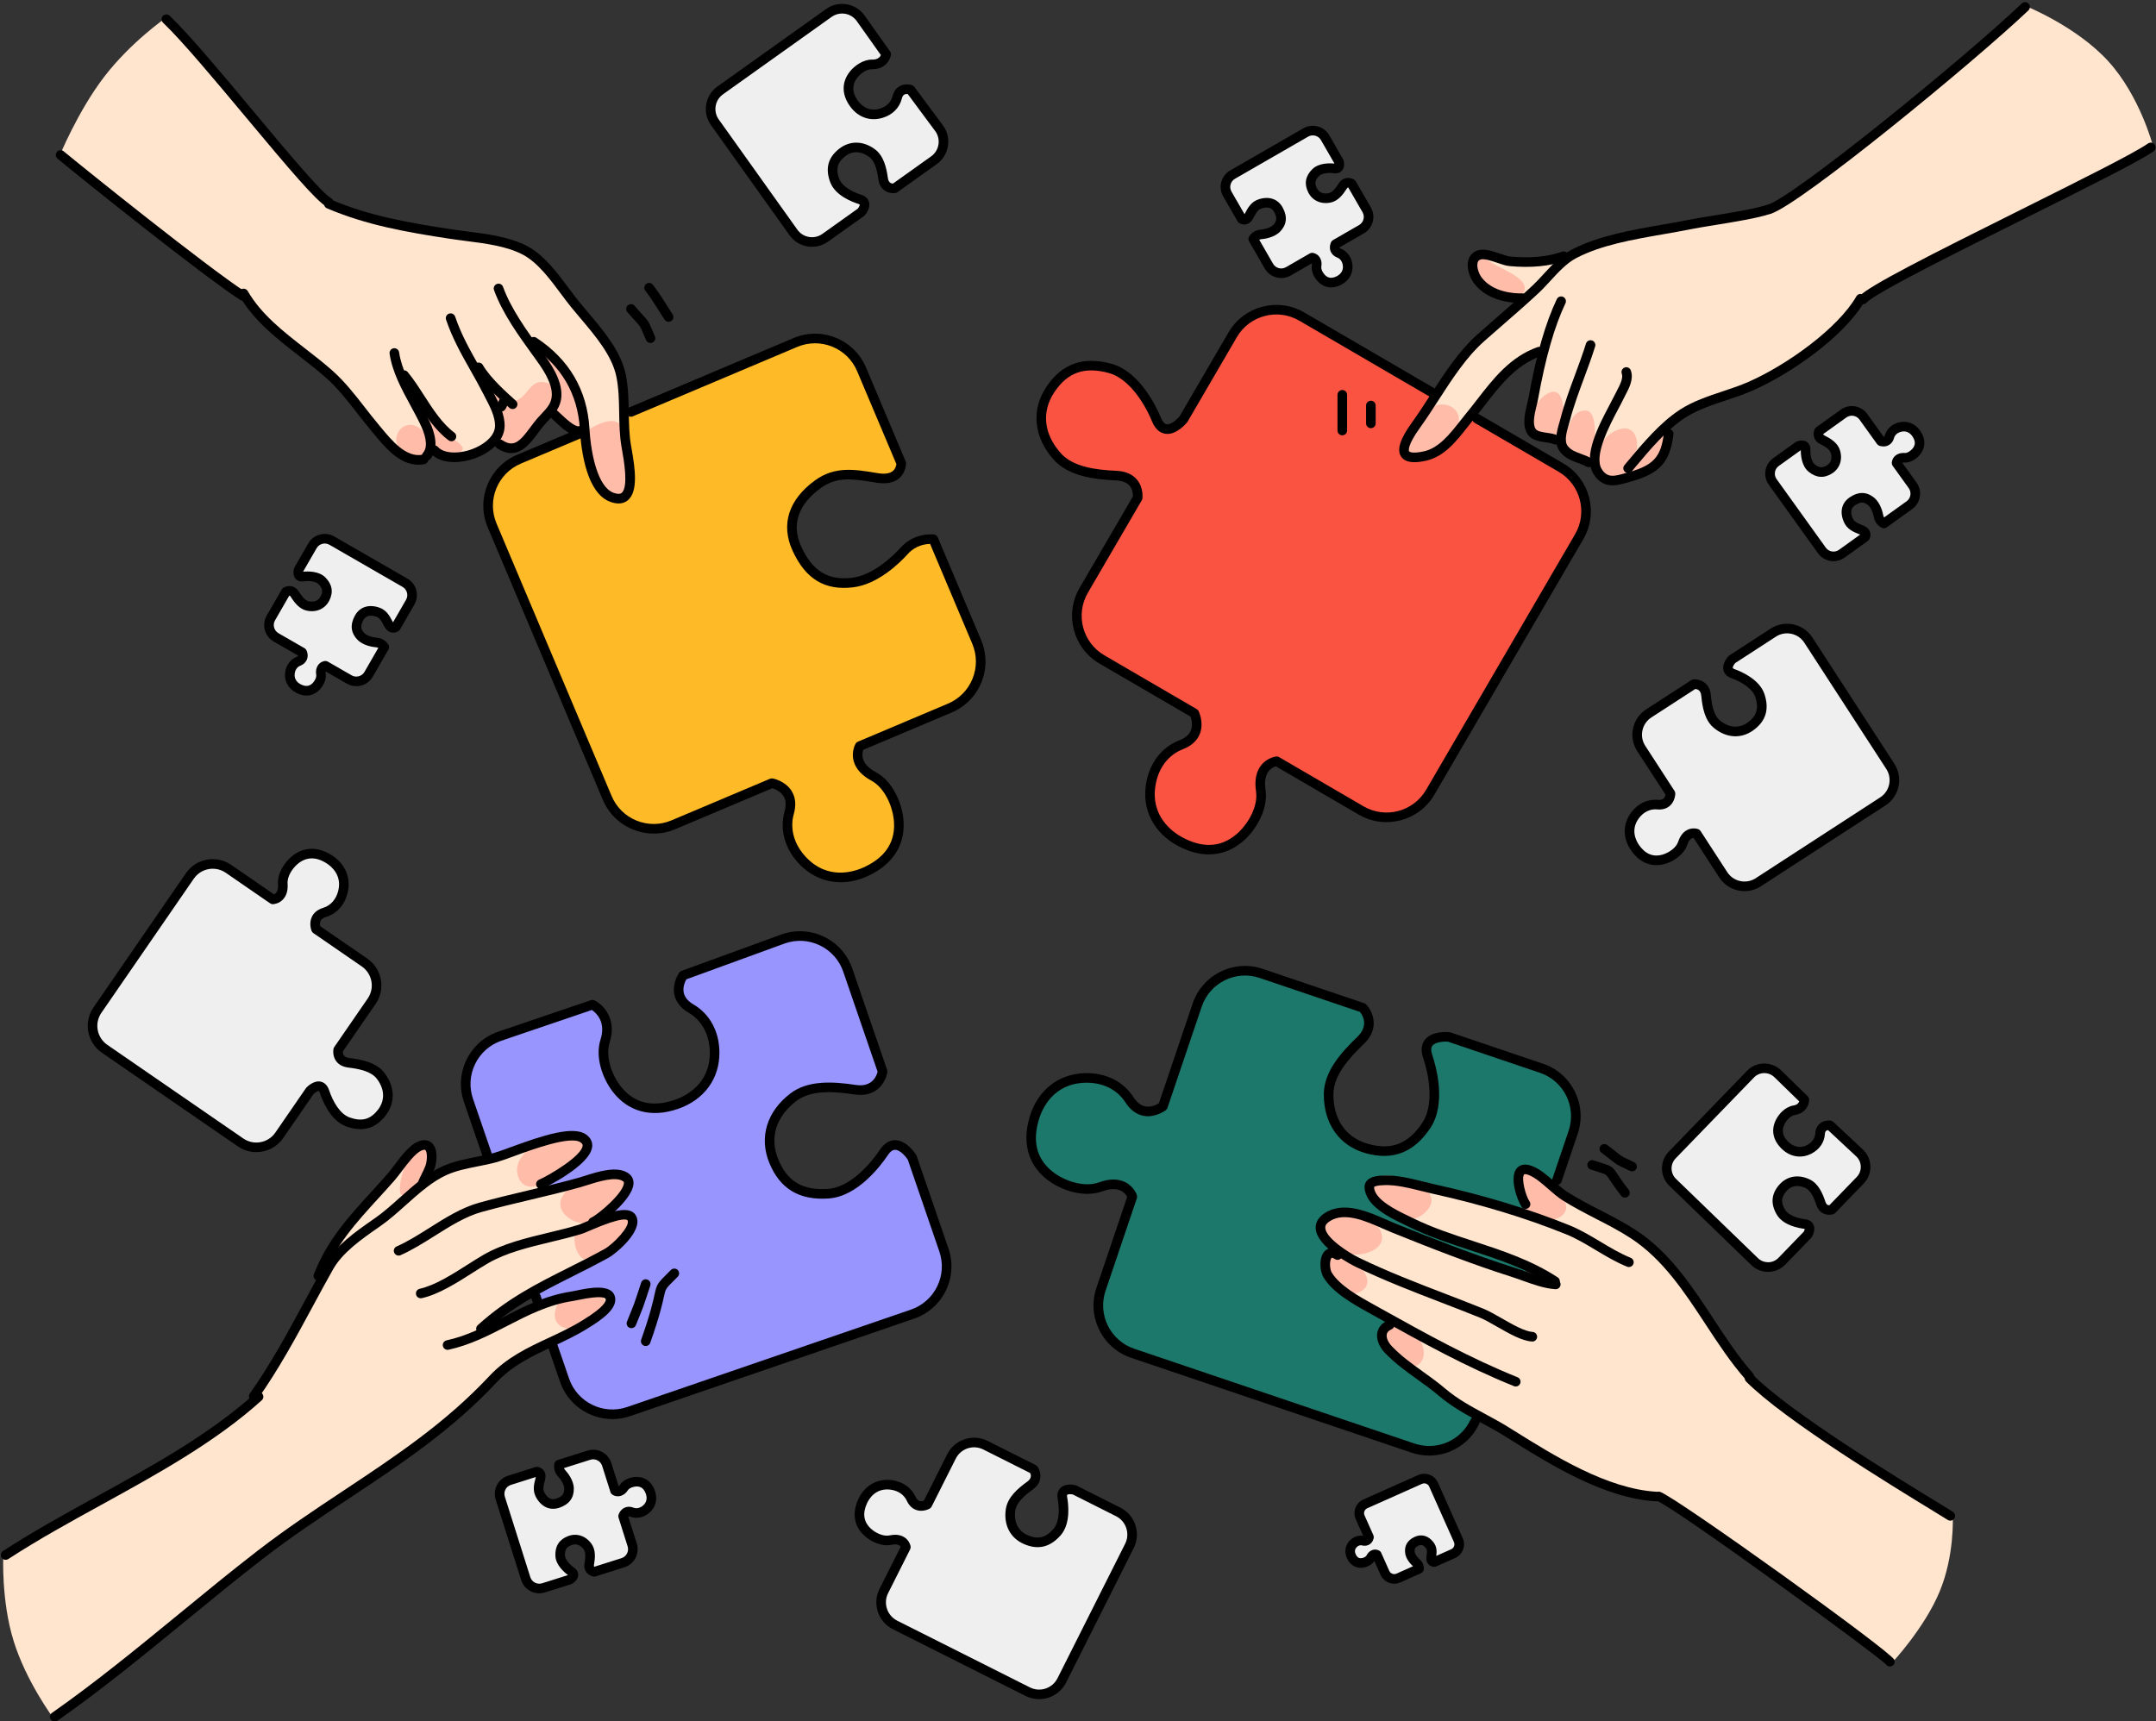 <?xml version="1.0" encoding="UTF-8"?><svg xmlns="http://www.w3.org/2000/svg" xmlns:xlink="http://www.w3.org/1999/xlink" height="399.5" preserveAspectRatio="xMidYMid meet" version="1.0" viewBox="-0.2 -0.5 500.3 399.5" width="500.3" zoomAndPan="magnify"><rect x="-0.2" y="-0.5" width="500.3" height="399.5" fill="#333333" stroke="none"/><defs><clipPath id="a"><path d="M 11 298 L 143 298 L 143 399.078 L 11 399.078 Z M 11 298"/></clipPath></defs><g><g id="change1_1"><path d="M 76.805 124.977 L 93.777 134.754 C 95.355 135.664 95.898 137.68 94.988 139.258 L 91.664 145.023 C 91.664 145.023 90.699 145.781 89.945 144.336 C 89.188 142.891 88.641 141.93 87.293 141.52 C 85.414 140.941 83.938 141.422 83.105 142.965 C 82.277 144.512 82.262 145.867 83.527 147.188 C 84.449 148.148 86.078 148.535 87.246 148.637 C 88.414 148.738 88.977 149.691 88.977 149.691 L 85.344 155.996 C 84.434 157.574 82.418 158.117 80.84 157.207 L 75.309 154.023 C 75.309 154.023 74.008 154.18 74.281 155.941 C 74.445 157.012 73.793 158.191 73.094 158.871 C 71.82 160.105 70.348 159.996 69.043 159.305 C 67.738 158.613 66.805 157.309 67.102 155.547 C 67.289 154.445 67.93 153.422 69.062 152.977 C 70.633 152.359 69.918 150.914 69.918 150.914 L 63.867 147.43 C 62.289 146.52 61.746 144.504 62.656 142.926 L 66.145 136.863 C 66.145 136.863 67.371 136.094 68.219 137.426 C 69.066 138.758 70.004 139.895 71.246 140.148 C 72.941 140.496 74.453 139.914 75.227 138.371 C 76 136.828 75.738 135.531 74.488 134.285 C 73.5 133.301 71.637 133.125 70.094 133.324 C 68.559 133.52 69.113 131.715 69.113 131.715 L 72.297 126.188 C 73.211 124.609 75.223 124.066 76.805 124.977" fill="#efefef" fill-rule="evenodd"/></g><g id="change1_2"><path d="M 302.789 30.25 L 285.816 40.027 C 284.238 40.938 283.695 42.953 284.605 44.531 L 287.93 50.297 C 287.93 50.297 288.895 51.059 289.648 49.609 C 290.406 48.164 290.953 47.203 292.297 46.789 C 294.184 46.215 295.656 46.691 296.488 48.238 C 297.316 49.785 297.332 51.141 296.066 52.461 C 295.145 53.422 293.52 53.809 292.348 53.91 C 291.18 54.008 290.617 54.965 290.617 54.965 L 294.25 61.27 C 295.16 62.848 297.176 63.391 298.754 62.48 L 304.285 59.293 C 304.285 59.293 305.586 59.453 305.312 61.215 C 305.148 62.281 305.801 63.461 306.5 64.141 C 307.773 65.383 309.246 65.27 310.551 64.578 C 311.855 63.891 312.789 62.582 312.492 60.82 C 312.305 59.719 311.66 58.695 310.527 58.25 C 308.961 57.633 309.68 56.188 309.68 56.188 L 315.727 52.699 C 317.305 51.793 317.848 49.777 316.938 48.199 L 313.449 42.137 C 313.449 42.137 312.227 41.363 311.375 42.695 C 310.527 44.031 309.59 45.168 308.348 45.422 C 306.652 45.766 305.141 45.188 304.367 43.645 C 303.594 42.102 303.855 40.805 305.105 39.559 C 306.094 38.574 307.957 38.398 309.496 38.598 C 311.035 38.793 310.48 36.988 310.48 36.988 L 307.293 31.461 C 306.387 29.883 304.371 29.34 302.789 30.25" fill="#efefef" fill-rule="evenodd"/></g><g id="change1_3"><path d="M 332.465 344.082 L 338.207 356.957 C 338.738 358.156 338.203 359.559 337.004 360.098 L 332.625 362.043 C 332.625 362.043 331.742 362.078 331.918 360.918 C 332.09 359.75 332.18 358.957 331.57 358.156 C 330.715 357.02 329.656 356.672 328.52 357.223 C 327.379 357.773 326.797 358.555 326.977 359.859 C 327.105 360.809 327.887 361.723 328.523 362.273 C 329.164 362.824 329.086 363.625 329.086 363.625 L 324.301 365.754 C 323.105 366.289 321.699 365.75 321.168 364.555 L 319.297 360.359 C 319.297 360.359 318.473 359.902 317.883 361.039 C 317.527 361.73 316.648 362.145 315.953 362.242 C 314.688 362.422 313.879 361.734 313.41 360.785 C 312.941 359.828 312.953 358.672 313.871 357.773 C 314.449 357.207 315.254 356.887 316.102 357.102 C 317.277 357.406 317.473 356.266 317.473 356.266 L 315.426 351.672 C 314.891 350.477 315.43 349.07 316.629 348.535 L 329.332 342.875 C 330.527 342.344 331.93 342.883 332.465 344.082" fill="#efefef" fill-rule="evenodd"/></g><g id="change1_4"><path d="M 406.977 292.328 L 387.93 273.898 C 386.16 272.184 386.113 269.359 387.824 267.59 L 406.004 248.809 C 407.719 247.039 410.539 246.988 412.312 248.707 L 418.504 254.734 C 418.504 254.734 418.531 256.793 416.152 257.18 C 414.711 257.418 413.465 258.746 412.883 259.934 C 411.82 262.09 412.582 263.934 414.016 265.324 C 415.445 266.715 417.516 267.367 419.66 266.254 C 421.004 265.551 422.051 264.297 422.152 262.652 C 422.289 260.379 424.445 260.695 424.445 260.695 L 431.355 267.133 C 433.125 268.852 433.172 271.672 431.457 273.441 L 424.879 280.246 C 424.879 280.246 423.02 280.852 422.348 278.828 C 421.672 276.797 420.816 274.992 419.27 274.254 C 417.16 273.238 414.984 273.504 413.461 275.273 C 411.938 277.043 411.852 278.828 413.086 280.879 C 414.055 282.492 416.445 283.336 418.527 283.586 C 420.609 283.832 419.289 286.02 419.289 286.02 L 413.281 292.227 C 411.57 293.996 408.746 294.039 406.977 292.328" fill="#efefef" fill-rule="evenodd"/></g><g id="change1_5"><path d="M 261.883 358.305 L 246.188 389.523 C 244.73 392.422 241.191 393.594 238.289 392.133 L 207.508 376.652 C 204.605 375.195 203.434 371.66 204.895 368.754 L 210.008 358.582 C 210.008 358.582 209.594 356.289 206.484 356.945 C 204.598 357.352 202.43 356.305 201.148 355.133 C 198.816 352.988 198.867 350.359 199.961 347.961 C 201.059 345.57 203.293 343.777 206.461 344.129 C 208.441 344.344 210.328 345.391 211.238 347.359 C 212.496 350.086 214.996 348.668 214.996 348.668 L 220.59 337.539 C 222.051 334.641 225.586 333.469 228.488 334.93 L 239.633 340.535 C 239.633 340.535 241.133 342.633 238.844 344.277 C 236.555 345.922 234.625 347.711 234.301 349.945 C 233.855 353 235.043 355.637 237.867 356.855 C 240.695 358.074 242.977 357.48 245.07 355.125 C 246.723 353.266 246.848 349.926 246.34 347.207 C 245.828 344.492 249.102 345.297 249.102 345.297 L 259.27 350.41 C 262.172 351.867 263.34 355.402 261.883 358.305" fill="#efefef" fill-rule="evenodd"/></g><g id="change1_6"><path d="M 55.629 264.66 L 24.062 242.914 C 21.129 240.891 20.391 236.875 22.414 233.941 L 43.855 202.809 C 45.875 199.875 49.895 199.137 52.828 201.156 L 63.117 208.242 C 63.117 208.242 65.676 208.137 65.426 204.656 C 65.273 202.547 66.73 200.352 68.199 199.137 C 70.879 196.922 73.73 197.371 76.164 198.922 C 78.602 200.473 80.219 203.168 79.359 206.559 C 78.824 208.68 77.406 210.574 75.133 211.262 C 71.977 212.223 73.145 215.148 73.145 215.148 L 84.395 222.902 C 87.328 224.922 88.07 228.941 86.047 231.875 L 78.281 243.148 C 78.281 243.148 77.73 245.809 80.797 246.18 C 83.867 246.559 86.668 247.258 88.16 249.234 C 90.199 251.938 90.445 255.098 88.371 257.766 C 86.297 260.434 83.789 261.062 80.527 259.895 C 77.969 258.988 76.082 255.836 75.137 252.957 C 74.195 250.074 71.688 252.723 71.688 252.723 L 64.605 263.004 C 62.582 265.938 58.566 266.68 55.629 264.66" fill="#efefef" fill-rule="evenodd"/></g><g id="change1_7"><path d="M 121.797 365.887 L 115.887 347.211 C 115.336 345.473 116.297 343.621 118.035 343.074 L 124.379 341.066 C 124.379 341.066 125.605 341.16 125.184 342.738 C 124.766 344.312 124.52 345.391 125.234 346.602 C 126.234 348.297 127.645 348.945 129.301 348.363 C 130.957 347.785 131.883 346.793 131.844 344.965 C 131.812 343.637 130.871 342.25 130.078 341.387 C 129.285 340.527 129.512 339.441 129.512 339.441 L 136.453 337.246 C 138.188 336.695 140.039 337.652 140.59 339.395 L 142.52 345.48 C 142.52 345.48 143.586 346.234 144.574 344.758 C 145.176 343.859 146.449 343.426 147.426 343.398 C 149.203 343.348 150.211 344.426 150.707 345.812 C 151.203 347.203 151.008 348.793 149.602 349.895 C 148.719 350.582 147.551 350.902 146.414 350.469 C 144.844 349.863 144.395 351.41 144.395 351.41 L 146.504 358.066 C 147.051 359.805 146.09 361.656 144.355 362.203 L 137.688 364.316 C 137.688 364.316 136.262 364.062 136.535 362.504 C 136.812 360.945 136.887 359.477 136.145 358.449 C 135.129 357.051 133.621 356.457 132.008 357.074 C 130.395 357.688 129.711 358.82 129.793 360.59 C 129.855 361.977 131.113 363.367 132.383 364.262 C 133.648 365.156 132.02 366.109 132.02 366.109 L 125.938 368.039 C 124.199 368.586 122.348 367.625 121.797 365.887" fill="#efefef" fill-rule="evenodd"/></g><g id="change1_8"><path d="M 183.914 53.449 L 165.676 27.867 C 163.984 25.488 164.535 22.188 166.914 20.492 L 192.141 2.504 C 194.52 0.809 197.82 1.363 199.516 3.742 L 205.438 12.098 C 205.438 12.098 205.031 14.508 202.176 14.449 C 200.441 14.414 198.703 15.695 197.77 16.953 C 196.07 19.238 196.559 21.555 197.93 23.484 C 199.301 25.41 201.574 26.621 204.312 25.777 C 206.027 25.25 207.52 24.012 207.988 22.117 C 208.637 19.492 211.086 20.328 211.086 20.328 L 217.754 29.32 C 219.449 31.699 218.898 35 216.52 36.699 L 207.387 43.211 C 207.387 43.211 205.086 43.523 204.738 41.012 C 204.391 38.504 203.777 36.219 202.137 35.02 C 199.898 33.387 197.301 33.223 195.145 34.961 C 192.988 36.695 192.504 38.758 193.5 41.414 C 194.285 43.504 196.891 45.008 199.262 45.742 C 201.637 46.477 199.625 48.742 199.625 48.742 L 191.293 54.684 C 188.914 56.379 185.609 55.824 183.914 53.449" fill="#efefef" fill-rule="evenodd"/></g><g id="change1_9"><path d="M 419.426 148.059 L 438.449 177.367 C 440.215 180.09 439.441 183.734 436.719 185.504 L 407.816 204.262 C 405.09 206.031 401.449 205.258 399.68 202.531 L 393.48 192.98 C 393.48 192.98 391.289 192.18 390.289 195.195 C 389.68 197.027 387.691 198.371 386.027 198.887 C 382.996 199.816 380.754 198.445 379.242 196.293 C 377.727 194.137 377.305 191.305 379.207 188.746 C 380.398 187.145 382.25 186.043 384.41 186.254 C 387.402 186.547 387.438 183.672 387.438 183.672 L 380.656 173.227 C 378.887 170.5 379.664 166.859 382.387 165.09 L 392.852 158.297 C 392.852 158.297 395.422 158.062 395.688 160.867 C 395.949 163.676 396.52 166.242 398.285 167.652 C 400.695 169.574 403.566 169.883 406.051 168.059 C 408.531 166.234 409.172 163.965 408.191 160.965 C 407.422 158.605 404.602 156.812 402 155.879 C 399.395 154.945 401.742 152.527 401.742 152.527 L 411.289 146.328 C 414.016 144.562 417.656 145.336 419.426 148.059" fill="#efefef" fill-rule="evenodd"/></g><g id="change1_10"><path d="M 411.152 111.352 L 422.578 127.266 C 423.641 128.742 425.699 129.082 427.18 128.02 L 432.586 124.137 C 432.586 124.137 433.246 123.102 431.727 122.492 C 430.215 121.887 429.207 121.438 428.66 120.141 C 427.902 118.324 428.227 116.809 429.684 115.828 C 431.137 114.848 432.484 114.695 433.926 115.824 C 434.973 116.648 435.52 118.227 435.738 119.379 C 435.953 120.531 436.961 120.996 436.961 120.996 L 442.871 116.75 C 444.352 115.691 444.691 113.629 443.629 112.148 L 439.902 106.965 C 439.902 106.965 439.934 105.656 441.711 105.75 C 442.789 105.805 443.902 105.039 444.508 104.277 C 445.613 102.887 445.352 101.434 444.535 100.203 C 443.723 98.977 442.328 98.176 440.602 98.648 C 439.523 98.941 438.57 99.684 438.238 100.855 C 437.785 102.477 436.273 101.91 436.273 101.91 L 432.203 96.238 C 431.141 94.758 429.078 94.422 427.602 95.484 L 421.918 99.562 C 421.918 99.562 421.27 100.855 422.684 101.566 C 424.094 102.277 425.32 103.098 425.695 104.309 C 426.207 105.957 425.781 107.523 424.324 108.445 C 422.863 109.371 421.551 109.238 420.184 108.117 C 419.109 107.234 418.746 105.395 418.789 103.848 C 418.832 102.297 417.09 103.027 417.09 103.027 L 411.906 106.75 C 410.426 107.812 410.09 109.871 411.152 111.352" fill="#efefef" fill-rule="evenodd"/></g><g id="change2_1"><path d="M 146.199 95.109 L 184.371 78.988 C 190.336 76.473 197.211 79.262 199.73 85.227 L 208.934 107.016 C 208.934 107.016 209.008 111.383 203.289 110.418 C 197.57 109.457 193.672 108.941 189.617 111.871 C 183.945 115.965 182.129 121.168 184.727 126.844 C 187.316 132.516 191.129 135.469 197.598 134.715 C 202.293 134.164 206.883 130.391 209.672 127.293 C 212.465 124.195 216.375 124.648 216.375 124.648 L 226.441 148.484 C 228.961 154.449 226.168 161.324 220.203 163.84 L 199.301 172.668 C 199.301 172.668 196.965 176.691 202.535 179.707 C 205.914 181.535 207.855 185.914 208.281 189.352 C 209.055 195.617 205.578 199.547 200.824 201.762 C 196.066 203.98 190.363 203.812 186.008 199.191 C 183.281 196.297 181.766 192.277 182.934 188.117 C 184.555 182.348 178.926 181.27 178.926 181.27 L 156.062 190.93 C 150.098 193.445 143.223 190.652 140.703 184.691 L 113.992 121.434 C 111.473 115.469 114.266 108.594 120.23 106.074 L 134.305 100.133 L 146.199 95.109" fill="#ffba27" fill-rule="evenodd"/></g><g id="change3_1"><path d="M 38.23 3.676 C 38.23 3.676 43.664 9.176 47.578 14.137 C 51.488 19.102 56.434 24.789 60.312 29.672 C 64.191 34.555 68.316 39.34 71.902 42.742 C 75.484 46.141 78.312 48.328 83.25 49.41 C 88.188 50.496 99.234 52.77 104.414 53.758 C 109.598 54.746 114.199 55.211 117.512 55.988 C 120.824 56.766 123.031 57.125 125.996 60.859 C 128.957 64.598 130.918 67.215 133.547 70.328 C 136.172 73.441 137.332 74.969 139.875 78.113 C 142.418 81.258 143.039 80.922 143.594 86.445 C 144.148 91.965 143.578 96.043 144.785 101.309 C 145.992 106.578 146.316 110.305 145.73 112.887 C 145.137 115.469 143.312 115.617 141.516 114.625 C 139.719 113.633 138.051 112.496 137.344 109.48 C 136.637 106.465 136.328 104.703 135.91 101.949 C 135.496 99.195 134.879 100.754 132.258 98.859 C 129.641 96.965 128.254 93.648 126.871 95.41 C 125.488 97.176 123.242 99.367 121.336 101.711 C 119.426 104.055 117.379 103.629 115.438 102.508 C 113.492 101.383 113.754 103.258 110.457 104.449 C 107.16 105.641 104.613 106.352 102.219 105.027 C 99.82 103.707 99.707 104.129 98.129 105.402 C 96.559 106.672 93.781 106.062 91.344 103.438 C 88.91 100.812 84.887 95.801 82.148 92.637 C 79.41 89.473 76.375 86.52 73.449 84.086 C 70.527 81.652 66.945 79.945 62.832 75.434 C 58.723 70.926 59.164 70.848 56.109 68.086 C 53.059 65.324 47.25 61.762 40.668 56.711 C 34.09 51.66 13.543 35.879 13.543 35.879 C 13.543 35.879 17.816 25.367 23.984 17.316 C 30.156 9.266 38.23 3.676 38.23 3.676" fill="#ffe4ce" fill-rule="evenodd"/></g><g id="change4_1"><path d="M 92.98 104.406 C 89.637 100.723 93.906 95.898 97.57 99.23 C 99.316 100.82 101.457 104.758 97.645 105.672 C 96.059 106.051 92.969 104.566 91.73 103.539 L 92.98 104.406" fill="#ffbca9" fill-rule="evenodd"/></g><g id="change4_2"><path d="M 98.023 95.238 C 101.105 94.48 102.758 99.734 105.344 101.648 C 105.801 101.984 107.648 103.148 107.074 103.965 C 105.789 105.781 102.238 105.477 100.918 104.148 C 99.098 102.312 95.488 95.867 98.023 95.238" fill="#ffbca9" fill-rule="evenodd"/></g><g id="change4_3"><path d="M 109.781 84.297 C 111.164 87.121 114.387 88.875 116.773 90.852 C 117.367 91.344 118.324 92.684 119.246 92.523 C 122.258 92.008 122.719 87.07 126.727 88.359 C 129.789 89.348 128.785 91.383 127.926 93.594 C 126.777 96.547 122.461 101.281 119.836 103 C 118.66 103.77 114.66 103.629 114.762 101.523 C 114.848 99.77 116.031 98.352 115.629 96.328 C 115.238 94.352 113.559 92.242 112.582 90.484 C 111.777 89.027 111.082 87.512 110.246 86.066 C 109.988 85.629 109.359 83.441 109.781 84.297" fill="#ffbca9" fill-rule="evenodd"/></g><g id="change4_4"><path d="M 123.559 79.223 C 123.797 80.141 127.508 81.703 128.461 82.523 C 131.859 85.453 134.738 91.059 135.516 95.398 C 135.758 96.73 136.477 99.215 135.051 100.113 C 133.957 100.809 131.879 98.887 131.098 98.246 C 130.043 97.391 128.211 96.23 127.883 94.785 C 127.742 94.195 128.844 92.488 128.977 91.773 C 129.391 89.594 128.613 87.605 127.465 85.758 C 126.598 84.359 125.762 82.953 124.898 81.539 C 124.438 80.777 123.336 78.359 123.559 79.223" fill="#ffbca9" fill-rule="evenodd"/></g><g id="change4_5"><path d="M 144.551 100.086 C 145.125 104.004 146.734 109.75 145.344 113.574 C 144.535 115.801 142.309 116.195 140.445 114.57 C 138.73 113.082 137.555 109.867 137.023 107.676 C 136.449 105.336 135.914 101.809 135.836 99.602 C 135.836 99.602 143.652 93.945 144.551 100.086" fill="#ffbca9" fill-rule="evenodd"/></g><g id="change5_1"><path d="M 150.742 79.113 C 150.316 79.113 149.91 78.863 149.723 78.445 C 149.379 77.66 149.133 77.074 148.941 76.625 C 148.375 75.277 148.375 75.277 147.492 74.312 C 147.039 73.816 146.383 73.102 145.375 71.93 C 144.973 71.461 145.027 70.758 145.492 70.359 C 145.961 69.957 146.664 70.012 147.062 70.477 C 148.047 71.621 148.691 72.324 149.133 72.809 C 150.234 74.012 150.305 74.121 150.992 75.758 C 151.18 76.203 151.426 76.777 151.766 77.551 C 152.012 78.113 151.754 78.77 151.191 79.016 C 151.047 79.082 150.895 79.113 150.742 79.113"/></g><g id="change5_2"><path d="M 154.949 74.188 C 154.586 74.188 154.227 74.012 154.012 73.68 C 152.656 71.586 151.992 70.527 151.59 69.887 C 150.988 68.93 150.988 68.93 150.047 67.648 L 149.527 66.938 C 149.164 66.441 149.27 65.746 149.766 65.383 C 150.262 65.016 150.961 65.125 151.324 65.621 L 151.84 66.328 C 152.82 67.66 152.836 67.684 153.477 68.699 C 153.875 69.336 154.535 70.387 155.883 72.473 C 156.219 72.988 156.07 73.676 155.555 74.012 C 155.367 74.133 155.156 74.188 154.949 74.188"/></g><g id="change5_3"><path d="M 96.855 107.363 C 92.453 107.363 89.07 103.262 86.535 100.184 L 85.844 99.352 C 84.766 98.062 83.719 96.719 82.703 95.414 C 80.473 92.551 78.168 89.586 75.449 87.18 C 73.523 85.469 71.379 83.801 69.301 82.191 C 64.09 78.145 58.695 73.961 55.359 68.172 C 55.051 67.641 55.234 66.961 55.766 66.652 C 56.301 66.344 56.98 66.527 57.289 67.059 C 60.41 72.469 65.625 76.516 70.668 80.434 C 72.77 82.062 74.945 83.754 76.926 85.512 C 79.797 88.059 82.168 91.102 84.461 94.047 C 85.461 95.336 86.496 96.664 87.551 97.918 L 88.254 98.766 C 90.703 101.738 94.066 105.809 97.867 105.031 C 98.465 104.906 99.059 105.297 99.18 105.898 C 99.305 106.504 98.914 107.09 98.312 107.215 C 97.816 107.316 97.328 107.363 96.855 107.363"/></g><g id="change5_4"><path d="M 98.812 106.426 C 98.551 106.426 98.285 106.328 98.074 106.145 C 97.613 105.734 97.57 105.031 97.98 104.57 C 99.402 102.969 98.152 99.762 97.547 98.453 C 96.832 96.898 95.984 95.34 95.09 93.691 C 92.988 89.82 90.816 85.82 90.207 81.59 C 90.121 80.98 90.543 80.418 91.152 80.328 C 91.758 80.246 92.324 80.664 92.414 81.273 C 92.965 85.105 95.039 88.93 97.047 92.629 C 97.918 94.238 98.824 95.902 99.57 97.52 C 100.547 99.637 101.859 103.555 99.648 106.047 C 99.426 106.297 99.121 106.426 98.812 106.426"/></g><g id="change5_5"><path d="M 105.195 106.75 C 103.047 106.75 101.027 106.164 99.746 104.703 C 99.34 104.242 99.387 103.539 99.848 103.133 C 100.309 102.73 101.016 102.773 101.418 103.234 C 102.738 104.734 106.066 104.953 109.336 103.754 C 111.77 102.859 114.629 100.906 114.672 98.355 C 114.711 96.219 113.508 93.914 112.449 91.883 L 111.977 90.969 C 111.031 89.105 110.004 87.293 109.016 85.539 C 106.93 81.855 104.777 78.047 103.309 73.699 C 103.109 73.117 103.422 72.484 104.004 72.289 C 104.59 72.09 105.219 72.406 105.418 72.988 C 106.82 77.133 108.828 80.684 110.953 84.445 C 111.957 86.219 112.992 88.055 113.965 89.961 L 114.426 90.852 C 115.605 93.117 116.945 95.691 116.898 98.395 C 116.836 102.07 113.348 104.652 110.105 105.844 C 108.57 106.406 106.844 106.75 105.195 106.75"/></g><g id="change5_6"><path d="M 104.555 101.918 C 104.324 101.918 104.09 101.844 103.891 101.695 C 100.75 99.348 98.523 95.887 96.371 92.539 C 95.148 90.641 93.992 88.848 92.703 87.277 C 92.309 86.801 92.379 86.102 92.855 85.711 C 93.328 85.316 94.031 85.387 94.418 85.863 C 95.793 87.531 97.039 89.465 98.242 91.336 C 100.289 94.516 102.406 97.805 105.223 99.91 C 105.715 100.277 105.816 100.977 105.445 101.469 C 105.23 101.762 104.895 101.918 104.555 101.918"/></g><g id="change5_7"><path d="M 118.441 104.66 C 117.453 104.66 116.363 104.332 115.148 103.527 C 114.637 103.188 114.496 102.496 114.836 101.984 C 115.172 101.473 115.863 101.332 116.375 101.668 C 118.98 103.391 120.359 102.074 122.879 98.652 C 123.402 97.945 123.945 97.207 124.512 96.57 C 124.812 96.227 125.117 95.902 125.422 95.586 C 126.734 94.195 127.77 93.094 127.848 91.281 C 127.98 88.242 125.484 84.789 123.992 82.727 L 123.469 82.008 C 120.16 77.441 116.414 72.27 114.434 66.832 C 114.227 66.254 114.523 65.617 115.102 65.406 C 115.68 65.195 116.316 65.492 116.527 66.07 C 118.398 71.219 122.051 76.254 125.27 80.699 L 125.797 81.422 C 127.461 83.719 130.242 87.566 130.074 91.375 C 129.961 94.02 128.477 95.594 127.039 97.113 C 126.754 97.414 126.465 97.723 126.176 98.047 C 125.68 98.609 125.188 99.273 124.672 99.977 C 123.152 102.035 121.215 104.66 118.441 104.66"/></g><g id="change5_8"><path d="M 118.754 94.441 C 118.488 94.441 118.227 94.348 118.016 94.16 C 114.812 91.32 111.621 88.285 109.906 85.32 C 109.602 84.785 109.785 84.105 110.312 83.801 C 110.848 83.492 111.527 83.676 111.836 84.207 C 113.602 87.266 117.582 90.797 119.492 92.492 C 119.953 92.902 119.996 93.605 119.586 94.062 C 119.367 94.312 119.059 94.441 118.754 94.441"/></g><g id="change5_9"><path d="M 116.074 95.031 C 115.812 95.031 115.551 94.938 115.336 94.75 C 114.879 94.344 114.836 93.637 115.242 93.18 L 115.273 93.141 L 115.695 92.215 C 115.723 92.164 115.75 92.113 115.781 92.066 L 115.949 91.809 C 116.285 91.297 116.977 91.152 117.492 91.492 C 118.004 91.828 118.148 92.52 117.809 93.031 L 117.688 93.219 L 117.234 94.215 C 117.188 94.316 117.125 94.41 117.051 94.492 L 116.91 94.656 C 116.688 94.902 116.383 95.031 116.074 95.031"/></g><g id="change5_10"><path d="M 143.355 116.352 C 142.758 116.352 142.105 116.223 141.395 115.965 C 136.027 113.988 134.68 104.539 134.355 99.082 C 133.863 90.891 130.055 84.387 123.039 79.746 C 122.523 79.41 122.383 78.719 122.723 78.203 C 123.062 77.691 123.75 77.551 124.266 77.891 C 131.898 82.934 136.043 90.02 136.578 98.949 C 136.957 105.309 138.625 112.57 142.164 113.871 C 143.055 114.199 143.691 114.207 144.066 113.895 C 145.688 112.531 144.535 106.098 144.156 103.98 L 144.004 103.094 C 143.57 100.492 143.523 97.844 143.48 95.285 C 143.434 92.504 143.383 89.629 142.824 86.895 C 141.828 82.031 137.922 77.422 134.477 73.352 C 133.77 72.52 133.086 71.711 132.449 70.93 C 131.637 69.934 130.832 68.852 129.98 67.711 C 127.441 64.297 124.559 60.426 121.152 58.617 C 117.426 56.633 112.379 55.992 107.93 55.43 C 106.707 55.273 105.516 55.121 104.387 54.949 C 94.09 53.379 84.824 51.758 75.668 47.848 C 75.102 47.605 74.84 46.949 75.082 46.387 C 75.32 45.82 75.977 45.559 76.543 45.801 C 85.457 49.609 94.578 51.199 104.719 52.746 C 105.836 52.914 107.008 53.066 108.211 53.219 C 112.852 53.809 118.109 54.477 122.199 56.648 C 126.047 58.695 129.086 62.777 131.77 66.379 C 132.605 67.504 133.395 68.562 134.176 69.523 C 134.805 70.297 135.48 71.094 136.176 71.914 C 139.797 76.184 143.898 81.027 145.008 86.449 C 145.605 89.383 145.656 92.363 145.707 95.246 C 145.754 97.84 145.797 100.289 146.199 102.727 L 146.352 103.59 C 147.199 108.344 147.906 113.582 145.496 115.602 C 144.898 116.102 144.184 116.352 143.355 116.352"/></g><g id="change5_11"><path d="M 134.012 100.66 C 132.09 100.66 130.02 98.703 128.477 97.242 C 128.203 96.988 127.957 96.754 127.746 96.566 C 127.289 96.156 127.242 95.457 127.652 94.992 C 128.062 94.535 128.766 94.492 129.227 94.902 C 129.453 95.102 129.715 95.348 130.004 95.625 C 130.949 96.52 133.156 98.605 134.098 98.426 C 134.703 98.297 135.293 98.688 135.414 99.293 C 135.535 99.895 135.148 100.484 134.547 100.605 C 134.371 100.645 134.191 100.66 134.012 100.66"/></g><g id="change5_12"><path d="M 76.098 47.59 C 75.914 47.59 75.734 47.547 75.566 47.453 C 73.199 46.172 66.98 38.836 57.023 26.906 C 49.699 18.133 42.125 9.062 37.637 4.77 C 37.188 4.344 37.172 3.637 37.598 3.191 C 38.023 2.746 38.73 2.73 39.172 3.156 C 43.754 7.535 51.367 16.66 58.73 25.48 C 66.469 34.742 74.465 44.324 76.629 45.496 C 77.168 45.789 77.367 46.469 77.074 47.008 C 76.871 47.379 76.488 47.59 76.098 47.59"/></g><g id="change5_13"><path d="M 56.074 69.258 C 55.863 69.258 55.656 69.199 55.465 69.074 C 46.18 62.988 18.574 40.836 13.156 36.324 C 12.684 35.934 12.617 35.23 13.012 34.758 C 13.406 34.285 14.105 34.219 14.578 34.613 C 19.355 38.59 47.504 61.195 56.684 67.211 C 57.199 67.551 57.344 68.238 57.008 68.754 C 56.793 69.078 56.438 69.258 56.074 69.258"/></g><g id="change5_14"><path d="M 194.883 204.262 C 191.27 204.262 187.875 202.797 185.195 199.953 C 181.895 196.449 180.68 192.023 181.859 187.816 C 182.262 186.391 182.18 185.199 181.617 184.285 C 180.914 183.137 179.602 182.625 179.012 182.445 L 156.496 191.953 C 153.336 193.289 149.848 193.309 146.672 192.02 C 143.496 190.73 141.012 188.281 139.68 185.121 L 112.965 121.867 C 110.211 115.348 113.277 107.805 119.797 105.051 L 133.871 99.105 C 134.438 98.867 135.09 99.133 135.332 99.699 C 135.57 100.266 135.305 100.918 134.738 101.156 L 120.664 107.102 C 115.273 109.379 112.742 115.613 115.02 121 L 141.73 184.258 C 142.832 186.867 144.887 188.891 147.512 189.957 C 150.137 191.023 153.02 191.004 155.629 189.902 L 178.492 180.246 C 178.695 180.16 178.918 180.137 179.133 180.18 C 179.254 180.199 182.055 180.762 183.508 183.102 C 184.414 184.57 184.582 186.359 184.004 188.418 C 183.039 191.855 184.066 195.504 186.82 198.426 C 191.918 203.84 197.98 201.855 200.352 200.754 C 205.508 198.352 207.801 194.562 207.176 189.488 C 206.793 186.391 205.016 182.316 202.004 180.688 C 199.785 179.484 198.406 177.973 197.906 176.184 C 197.281 173.965 198.293 172.184 198.34 172.109 C 198.457 171.902 198.645 171.734 198.867 171.645 L 219.77 162.816 C 222.383 161.711 224.406 159.66 225.473 157.035 C 226.539 154.41 226.52 151.527 225.418 148.918 L 215.629 125.738 C 214.547 125.766 212.266 126.074 210.5 128.039 C 208.594 130.152 203.535 135.141 197.727 135.82 C 191.172 136.594 186.719 133.883 183.711 127.305 C 180.934 121.223 182.797 115.422 188.965 110.969 C 193.559 107.648 198.152 108.426 203.473 109.32 C 205.066 109.59 206.285 109.41 207 108.812 C 207.605 108.301 207.766 107.551 207.805 107.211 L 198.703 85.66 C 197.602 83.051 195.551 81.023 192.926 79.961 C 190.301 78.895 187.414 78.914 184.805 80.016 L 146.633 96.137 C 146.066 96.375 145.41 96.109 145.172 95.543 C 144.934 94.977 145.199 94.324 145.762 94.086 L 183.941 77.965 C 187.098 76.629 190.586 76.605 193.762 77.895 C 196.938 79.184 199.422 81.637 200.758 84.793 L 209.957 106.586 C 210.012 106.715 210.043 106.855 210.047 107 C 210.047 107.086 210.062 109.113 208.465 110.484 C 207.219 111.559 205.414 111.902 203.102 111.516 C 197.355 110.551 193.93 110.133 190.27 112.773 C 186.578 115.434 182.801 119.957 185.734 126.379 C 188.316 132.023 191.938 134.254 197.465 133.609 C 202.668 133 207.492 128.051 208.844 126.547 C 211.984 123.062 216.32 123.52 216.504 123.543 C 216.906 123.59 217.246 123.848 217.402 124.215 L 227.469 148.051 C 228.801 151.211 228.824 154.699 227.535 157.875 C 226.246 161.051 223.797 163.531 220.637 164.867 L 200.133 173.527 C 199.984 173.934 199.793 174.711 200.059 175.613 C 200.402 176.785 201.414 177.836 203.062 178.73 C 206.789 180.742 208.922 185.445 209.387 189.215 C 210.121 195.184 207.246 199.996 201.293 202.77 C 199.148 203.773 196.98 204.262 194.883 204.262"/></g><g id="change6_1"><path d="M 342.523 96.656 L 362.031 108.027 C 367.625 111.289 369.516 118.465 366.258 124.055 L 331.684 183.383 C 328.426 188.977 321.25 190.867 315.656 187.609 L 296.051 176.184 C 296.051 176.184 291.43 176.727 292.363 182.996 C 292.926 186.793 290.59 190.977 288.094 193.379 C 283.543 197.758 278.316 197.332 273.691 194.859 C 269.066 192.383 265.77 187.723 266.859 181.465 C 267.539 177.547 269.844 173.922 273.871 172.359 C 279.461 170.195 276.941 165.047 276.941 165.047 L 255.5 152.551 C 249.906 149.293 248.012 142.117 251.273 136.523 L 263.793 115.043 C 263.793 115.043 264.43 110.148 258.816 109.887 C 253.207 109.629 248.039 108.742 245.062 105.363 C 241.004 100.75 240.117 95.059 243.512 89.945 C 246.902 84.828 251.359 83.348 257.426 85.008 C 262.191 86.312 266.035 91.758 268.145 96.844 C 270.25 101.938 274.426 96.797 274.426 96.797 L 285.848 77.195 C 289.105 71.602 296.281 69.711 301.875 72.973 L 332.051 90.559 L 342.523 96.656" fill="#fb5341" fill-rule="evenodd"/></g><g id="change3_2"><path d="M 469.793 0.871 C 469.793 0.871 456.133 13.344 452.648 16.094 C 449.16 18.848 435.77 29.484 431.004 33.336 C 426.234 37.188 418.07 43.238 414.219 45.625 C 410.367 48.012 403.398 50.027 400.371 50.395 C 397.348 50.762 384.141 52.867 381.023 53.602 C 377.902 54.336 369.742 55.348 366.898 56.812 C 364.059 58.281 360.938 59.379 359.102 59.746 C 357.273 60.113 352.41 60.848 350.301 60.113 C 348.191 59.379 345.988 58.371 343.789 58.555 C 341.59 58.738 340.766 60.207 341.402 61.855 C 342.047 63.508 342.965 66.258 344.891 66.992 C 346.816 67.727 350.117 69.191 352.316 68.824 C 354.52 68.461 353.691 69.285 350.301 71.762 C 346.906 74.238 345.441 74.879 342.141 78.641 C 338.836 82.398 337.094 84.324 335.262 87.352 C 333.426 90.379 331.227 93.496 329.301 96.703 C 327.375 99.914 325.812 101.105 325.633 103.125 C 325.449 105.145 326.551 105.785 329.023 105.508 C 331.5 105.234 333.887 104.867 336.176 102.207 C 338.469 99.551 339.754 97.531 343.059 93.863 C 346.355 90.195 346.633 88.449 349.477 85.977 C 352.316 83.5 352.871 82.859 355.527 81.664 C 358.188 80.473 357.73 81.758 357.086 84.324 C 356.445 86.895 355.07 89.828 354.887 92.395 C 354.703 94.965 353.418 97.809 354.887 99.09 C 356.355 100.375 358.828 100.742 360.113 100.926 C 361.398 101.105 361.855 101.75 362.863 103.309 C 363.875 104.867 364.516 104.867 366.625 105.875 C 368.734 106.887 369.559 107.895 370.66 109.18 C 371.762 110.461 375.156 110.918 376.805 110.461 C 378.457 110.004 382.398 109.359 383.867 107.711 C 385.332 106.062 386.066 104.41 386.434 102.484 C 386.801 100.559 386.523 98.172 388.453 96.703 C 390.375 95.238 395.238 93.406 397.254 92.211 C 399.273 91.02 403.766 90.742 407.434 89.094 C 411.102 87.441 415.598 84.602 418.805 81.941 C 422.016 79.281 420.914 80.566 422.934 78.547 C 424.953 76.527 429.902 71.027 431.004 69.652 C 432.102 68.273 443.656 61.766 447.875 59.746 C 452.094 57.73 461.906 52.137 469.703 48.742 C 477.496 45.352 480.434 43.426 485.754 40.855 C 491.07 38.285 499.418 33.43 499.418 33.43 C 499.418 33.43 496.438 21.859 489.031 13.719 C 481.629 5.582 469.793 0.871 469.793 0.871" fill="#ffe4ce" fill-rule="evenodd"/></g><g id="change4_6"><path d="M 343.941 58.82 C 344.527 59.938 345.934 60.445 347.012 61.098 C 348.668 62.098 356.367 65.008 352.625 68.195 C 348.629 71.602 341.609 65.441 341.426 61.305 C 341.383 60.367 342.898 56.832 343.941 58.82" fill="#ffbca9" fill-rule="evenodd"/></g><g id="change4_7"><path d="M 329.988 95.988 C 333.078 90.871 340.711 93.934 337.605 99.195 C 335.766 102.309 332.422 105.105 328.84 105.734 C 328.074 105.871 325.539 106.121 325.18 105.004 C 324.32 102.336 329.066 96.367 330.773 94.5 L 329.988 95.988" fill="#ffbca9" fill-rule="evenodd"/></g><g id="change4_8"><path d="M 354.609 97.324 C 354.895 95.938 355.414 94.512 356.27 93.363 C 356.672 92.824 357.359 91.988 357.98 91.492 C 362.5 87.887 362.98 94.309 362.387 97.402 C 362.238 98.195 361.977 101.293 361.258 101.77 C 360.66 102.164 359.492 101.266 358.922 101.105 C 355.188 100.043 353.965 100.637 354.711 95.781 L 354.609 97.324" fill="#ffbca9" fill-rule="evenodd"/></g><g id="change4_9"><path d="M 362.164 101.047 C 364.289 99.641 363.711 95.645 366.93 94.852 C 370.906 93.871 369.742 101.84 369.727 103.871 C 369.719 104.559 370.086 106.277 369.773 106.855 C 369.109 108.086 363.43 105.129 362.773 104.137 C 362.195 103.262 362.164 101.047 362.164 101.047" fill="#ffbca9" fill-rule="evenodd"/></g><g id="change4_10"><path d="M 370.684 104.254 C 369.855 103.887 371.902 101.691 372.176 101.367 C 373.977 99.246 378.48 97.156 379.523 101.383 C 379.902 102.914 379.625 104.262 379.078 105.715 C 378.199 108.047 376.734 110.699 374.02 111.066 C 369.773 111.645 367.684 105.387 370.223 102.609 L 370.684 104.254" fill="#ffbca9" fill-rule="evenodd"/></g><g id="change4_11"><path d="M 376.523 109.762 C 377.43 108.027 378.973 106.723 380.297 105.277 C 381.203 104.285 382.113 103.289 383.027 102.293 C 384.625 100.547 388.223 97.543 386.66 102.43 C 386.445 103.105 386.227 103.879 385.902 104.516 C 384.5 107.285 382.672 108.816 379.621 109.324 C 379.156 109.398 376.32 110.145 376.523 109.762" fill="#ffbca9" fill-rule="evenodd"/></g><g id="change5_15"><path d="M 311.277 100.535 C 310.664 100.535 310.164 100.035 310.164 99.422 L 310.164 91.133 C 310.164 90.52 310.664 90.02 311.277 90.02 C 311.895 90.02 312.395 90.52 312.395 91.133 L 312.395 99.422 C 312.395 100.035 311.895 100.535 311.277 100.535"/></g><g id="change5_16"><path d="M 317.91 98.879 C 317.297 98.879 316.797 98.379 316.797 97.766 L 316.797 93.617 C 316.797 93.004 317.297 92.508 317.91 92.508 C 318.527 92.508 319.023 93.004 319.023 93.617 L 319.023 97.766 C 319.023 98.379 318.527 98.879 317.91 98.879"/></g><g id="change5_17"><path d="M 377.602 109.289 C 377.352 109.289 377.098 109.203 376.887 109.027 C 376.418 108.633 376.355 107.93 376.754 107.461 L 377.629 106.414 C 381.109 102.266 385.051 97.562 389.605 94.598 C 392.598 92.648 396.16 91.457 399.605 90.309 C 401.684 89.617 403.648 88.961 405.484 88.152 C 414.469 84.211 426.309 75.699 430.57 68.281 C 430.875 67.75 431.555 67.562 432.09 67.871 C 432.621 68.18 432.809 68.859 432.5 69.391 C 427.84 77.5 415.566 86.16 406.383 90.195 C 404.449 91.039 402.348 91.742 400.312 92.422 C 397 93.527 393.574 94.668 390.824 96.461 C 386.547 99.246 382.715 103.816 379.336 107.848 L 378.457 108.895 C 378.238 109.156 377.922 109.289 377.602 109.289"/></g><g id="change5_18"><path d="M 373.996 112.145 C 372.406 112.145 370.844 111.551 369.594 109.559 C 366.984 105.383 370.836 98.121 373.387 93.316 C 373.844 92.453 374.246 91.695 374.535 91.094 C 374.68 90.797 374.844 90.477 375.02 90.145 C 375.684 88.871 376.516 87.289 376.137 86.219 C 375.93 85.641 376.234 85.004 376.812 84.797 C 377.395 84.594 378.031 84.895 378.234 85.477 C 378.938 87.461 377.859 89.523 376.988 91.18 C 376.828 91.484 376.676 91.777 376.547 92.051 C 376.246 92.68 375.828 93.465 375.355 94.359 C 373.328 98.18 369.555 105.293 371.484 108.375 C 372.781 110.441 374.305 110.105 377.113 109.277 L 377.852 109.062 C 383.5 107.465 385.234 105.523 385.91 100.051 C 385.988 99.441 386.543 99.008 387.156 99.086 C 387.766 99.156 388.199 99.715 388.121 100.324 C 387.332 106.715 384.984 109.359 378.457 111.207 L 377.742 111.414 C 376.57 111.762 375.273 112.145 373.996 112.145"/></g><g id="change5_19"><path d="M 368.457 107.93 C 368.266 107.93 368.078 107.883 367.902 107.781 C 367.293 107.43 366.637 107.195 365.945 106.941 C 364.633 106.469 363.141 105.93 361.93 104.504 C 360.211 102.484 361.062 99.582 361.68 97.465 C 361.773 97.145 361.859 96.84 361.934 96.566 C 362.836 93.086 364.098 89.688 365.316 86.402 C 366.184 84.066 367.078 81.652 367.828 79.246 C 368.012 78.66 368.633 78.336 369.227 78.516 C 369.809 78.703 370.141 79.324 369.953 79.914 C 369.188 82.371 368.281 84.812 367.406 87.176 C 366.207 90.41 364.965 93.754 364.09 97.121 C 364.012 97.418 363.918 97.742 363.82 98.09 C 363.34 99.719 362.688 101.957 363.629 103.062 C 364.457 104.039 365.496 104.414 366.703 104.848 C 367.457 105.121 368.234 105.402 369.012 105.852 C 369.543 106.156 369.727 106.836 369.422 107.371 C 369.219 107.73 368.84 107.93 368.457 107.93"/></g><g id="change5_20"><path d="M 360.766 102.672 C 360.605 102.672 360.438 102.637 360.285 102.562 C 359.863 102.363 359.152 102.262 358.461 102.16 C 356.988 101.949 355.156 101.684 354.238 100.211 C 352.977 98.195 353.648 95.41 354.188 93.168 C 354.32 92.629 354.441 92.125 354.523 91.676 C 356.289 81.887 358.426 74.449 361.055 68.938 C 361.316 68.383 361.977 68.148 362.539 68.41 C 363.094 68.676 363.328 69.34 363.062 69.895 C 360.52 75.227 358.445 82.48 356.715 92.07 C 356.629 92.559 356.496 93.109 356.355 93.691 C 355.914 95.523 355.359 97.809 356.125 99.027 C 356.5 99.629 357.66 99.793 358.781 99.957 C 359.633 100.078 360.516 100.207 361.242 100.555 C 361.801 100.82 362.035 101.484 361.77 102.039 C 361.578 102.438 361.18 102.672 360.766 102.672"/></g><g id="change5_21"><path d="M 328.051 106.773 C 326.848 106.773 325.594 106.492 324.922 105.473 C 323.871 103.871 324.676 101.391 327.531 97.43 C 328.969 95.441 330.316 93.355 331.742 91.145 C 334.984 86.129 338.332 80.941 342.719 77.039 C 344.23 75.691 345.758 74.363 347.285 73.035 C 349.977 70.695 352.762 68.281 355.402 65.797 C 356.27 64.984 357.109 64.07 357.996 63.105 C 359.965 60.969 362 58.762 364.547 57.426 C 370.637 54.234 378.504 52.867 385.445 51.66 C 387.598 51.285 389.629 50.934 391.574 50.539 C 393.023 50.246 395.113 49.906 397.324 49.547 C 401.758 48.828 407.27 47.934 409.902 47.02 C 410.484 46.816 411.117 47.125 411.32 47.703 C 411.523 48.285 411.219 48.922 410.637 49.121 C 407.82 50.102 402.434 50.977 397.684 51.746 C 395.492 52.102 393.422 52.438 392.02 52.723 C 390.043 53.121 387.996 53.48 385.828 53.855 C 378.711 55.094 371.355 56.371 365.574 59.398 C 363.375 60.551 361.473 62.617 359.633 64.613 C 358.758 65.566 357.855 66.551 356.93 67.422 C 354.254 69.934 351.457 72.363 348.746 74.719 C 347.223 76.039 345.703 77.363 344.199 78.703 C 340.039 82.406 336.773 87.461 333.613 92.355 C 332.234 94.488 330.809 96.699 329.34 98.73 C 326.141 103.164 326.754 104.207 326.785 104.25 C 326.801 104.273 327.258 104.906 330.234 104.254 C 333.684 103.496 336.289 100.172 338.59 97.238 C 339.055 96.648 339.508 96.074 339.949 95.531 C 340.828 94.469 341.68 93.371 342.531 92.27 C 346.324 87.375 350.242 82.316 356.578 80.07 C 357.156 79.863 357.793 80.168 358 80.746 C 358.207 81.328 357.902 81.965 357.32 82.168 C 351.605 84.195 347.887 88.992 344.293 93.633 C 343.426 94.754 342.562 95.871 341.668 96.949 C 341.234 97.477 340.797 98.035 340.344 98.613 C 337.812 101.84 334.941 105.5 330.711 106.43 C 330.18 106.547 329.137 106.773 328.051 106.773"/></g><g id="change5_22"><path d="M 352.82 69.824 C 350.289 69.824 344.863 69.309 341.801 65.191 C 341.012 64.129 340.016 61.852 340.516 59.93 C 340.781 58.922 341.414 58.164 342.348 57.742 C 343.941 57.023 346.074 57.75 347.957 58.387 C 348.867 58.699 349.73 58.992 350.305 59.043 C 354.949 59.469 358.98 59.094 362.293 57.918 C 362.867 57.715 363.508 58.016 363.715 58.598 C 363.918 59.176 363.617 59.812 363.035 60.016 C 359.418 61.301 355.066 61.719 350.102 61.262 C 349.266 61.184 348.281 60.852 347.242 60.496 C 345.898 60.039 344.059 59.414 343.262 59.773 C 342.945 59.918 342.762 60.137 342.676 60.488 C 342.426 61.438 342.949 63 343.586 63.863 C 346.176 67.348 351.129 67.645 353.117 67.598 C 353.688 67.602 354.242 68.074 354.254 68.688 C 354.266 69.305 353.773 69.812 353.16 69.824 C 353.055 69.824 352.941 69.824 352.82 69.824"/></g><g id="change5_23"><path d="M 410.371 49.168 C 409.895 49.168 409.453 48.859 409.309 48.379 C 409.125 47.793 409.457 47.168 410.047 46.988 C 416.105 45.141 455.363 13.227 468.949 0.309 C 469.398 -0.117 470.102 -0.102 470.523 0.348 C 470.949 0.793 470.93 1.496 470.484 1.922 C 457.824 13.961 417.508 47.035 410.695 49.117 C 410.59 49.152 410.48 49.168 410.371 49.168"/></g><g id="change5_24"><path d="M 432.141 70.086 C 431.871 70.086 431.605 69.988 431.395 69.797 C 430.938 69.387 430.902 68.684 431.312 68.227 C 433.445 65.859 447.562 58.727 468.852 48.113 C 482.328 41.395 495.066 35.047 498.242 32.809 C 498.746 32.449 499.441 32.57 499.797 33.074 C 500.152 33.578 500.031 34.273 499.527 34.629 C 496.211 36.965 483.406 43.348 469.844 50.105 C 454.312 57.852 434.977 67.488 432.965 69.719 C 432.746 69.961 432.445 70.086 432.141 70.086"/></g><g id="change5_25"><path d="M 280.32 197.801 C 278.023 197.801 275.613 197.148 273.168 195.84 C 267.473 192.797 264.707 187.352 265.762 181.277 C 266.586 176.531 269.395 172.902 273.469 171.32 C 274.859 170.785 275.762 170.004 276.152 168.996 C 276.645 167.746 276.266 166.395 276.055 165.82 L 254.938 153.512 C 248.82 149.949 246.746 142.078 250.309 135.965 L 262.699 114.707 C 262.711 114.262 262.66 113.113 261.918 112.246 C 261.277 111.484 260.215 111.066 258.766 111 C 253.5 110.758 247.648 109.984 244.23 106.102 C 239.668 100.922 239.051 94.652 242.586 89.332 C 246.184 83.898 251.137 82.133 257.719 83.934 C 264.293 85.734 268.148 93.945 269.172 96.418 C 269.445 97.074 269.898 97.875 270.535 97.969 C 271.512 98.117 272.922 96.848 273.512 96.152 L 284.883 76.637 C 288.449 70.523 296.32 68.445 302.438 72.012 L 332.613 89.598 C 333.145 89.906 333.324 90.59 333.016 91.117 C 332.703 91.648 332.027 91.828 331.492 91.52 L 301.312 73.934 C 298.867 72.508 296.008 72.117 293.27 72.84 C 290.527 73.562 288.234 75.309 286.809 77.758 L 275.387 97.355 C 275.359 97.406 275.324 97.453 275.289 97.496 C 275.035 97.809 272.742 100.547 270.215 100.176 C 268.871 99.977 267.832 99 267.113 97.27 C 265.203 92.66 261.578 87.301 257.129 86.082 C 251.438 84.523 247.527 85.906 244.438 90.562 C 241.457 95.059 241.988 100.188 245.902 104.629 C 248.77 107.887 254.066 108.555 258.871 108.773 C 260.973 108.871 262.574 109.562 263.637 110.828 C 265.199 112.691 264.91 115.086 264.895 115.188 C 264.879 115.336 264.828 115.477 264.754 115.605 L 252.238 137.086 C 249.293 142.137 251.004 148.645 256.059 151.59 L 277.504 164.086 C 277.691 164.195 277.844 164.359 277.941 164.559 C 277.996 164.668 279.23 167.246 278.227 169.809 C 277.598 171.418 276.27 172.625 274.273 173.398 C 270.945 174.691 268.641 177.699 267.957 181.656 C 266.684 188.98 271.91 192.645 274.215 193.875 C 279.23 196.559 283.637 196.121 287.324 192.574 C 289.57 190.41 291.762 186.539 291.258 183.16 C 290.891 180.664 291.273 178.648 292.402 177.176 C 293.801 175.348 295.836 175.09 295.918 175.078 C 296.16 175.051 296.402 175.098 296.613 175.223 L 316.219 186.648 C 321.27 189.594 327.777 187.875 330.723 182.824 L 365.297 123.496 C 368.242 118.441 366.523 111.934 361.473 108.988 L 341.961 97.617 C 341.43 97.309 341.25 96.629 341.559 96.098 C 341.871 95.566 342.551 95.387 343.082 95.695 L 362.594 107.066 C 368.707 110.629 370.781 118.504 367.219 124.617 L 332.648 183.945 C 329.086 190.059 321.215 192.133 315.098 188.574 L 295.867 177.363 C 295.453 177.488 294.711 177.805 294.152 178.555 C 293.418 179.535 293.188 180.973 293.465 182.832 C 294.086 187.02 291.602 191.547 288.867 194.18 C 286.367 196.586 283.449 197.801 280.32 197.801"/></g><g id="change5_26"><path d="M 91.664 145.023 L 91.676 145.023 Z M 66.922 137.75 L 63.621 143.48 C 63.02 144.523 63.379 145.863 64.422 146.465 L 70.473 149.949 C 70.664 150.059 70.816 150.223 70.914 150.422 C 70.969 150.527 71.43 151.512 71.031 152.539 C 70.852 153 70.441 153.633 69.473 154.012 C 68.523 154.387 68.266 155.34 68.203 155.734 C 67.949 157.227 68.949 157.996 69.566 158.32 C 71.012 159.086 71.828 158.547 72.32 158.07 C 72.809 157.594 73.277 156.746 73.18 156.109 C 73 154.961 73.336 154.23 73.645 153.82 C 74.215 153.066 75.02 152.934 75.172 152.914 C 75.41 152.887 75.656 152.938 75.863 153.055 L 81.395 156.242 C 82.438 156.844 83.777 156.484 84.379 155.441 L 87.586 149.875 C 87.465 149.812 87.32 149.762 87.148 149.746 C 86.262 149.668 84.055 149.348 82.727 147.961 C 81.207 146.379 81.004 144.52 82.125 142.438 C 83.203 140.438 85.203 139.711 87.621 140.453 C 89.465 141.02 90.176 142.379 90.93 143.82 C 90.957 143.867 90.98 143.91 91 143.945 L 94.023 138.703 C 94.312 138.195 94.391 137.609 94.238 137.047 C 94.086 136.48 93.727 136.012 93.223 135.719 L 76.246 125.941 C 75.207 125.34 73.863 125.699 73.266 126.742 L 70.156 132.137 C 70.152 132.156 70.148 132.176 70.145 132.191 C 71.289 132.086 73.801 132.027 75.273 133.496 C 76.887 135.102 77.207 136.91 76.223 138.871 C 75.258 140.793 73.266 141.699 71.023 141.238 C 69.305 140.891 68.164 139.418 67.281 138.023 C 67.18 137.863 67.102 137.734 66.922 137.75 Z M 70.91 160.938 C 70.145 160.938 69.34 160.723 68.523 160.289 C 66.598 159.273 65.656 157.43 66.004 155.363 C 66.273 153.766 67.266 152.484 68.656 151.938 C 68.844 151.863 68.934 151.785 68.953 151.738 C 68.961 151.719 68.969 151.688 68.965 151.652 L 63.309 148.395 C 61.203 147.18 60.477 144.477 61.691 142.371 L 65.184 136.309 C 65.273 136.152 65.398 136.02 65.551 135.922 C 66.418 135.375 68.098 135.164 69.156 136.828 C 69.758 137.77 70.562 138.871 71.469 139.059 C 72.207 139.207 73.539 139.254 74.23 137.871 C 74.777 136.781 74.629 135.996 73.703 135.074 C 73.113 134.488 71.754 134.23 70.238 134.43 C 69.184 134.562 68.617 134.094 68.367 133.801 C 67.629 132.922 67.973 131.641 68.051 131.391 C 68.074 131.309 68.109 131.234 68.148 131.16 L 71.332 125.629 C 72.551 123.523 75.25 122.797 77.359 124.012 L 94.332 133.789 C 95.352 134.379 96.086 135.328 96.391 136.469 C 96.699 137.605 96.539 138.797 95.953 139.816 L 92.629 145.582 C 92.559 145.703 92.465 145.812 92.352 145.898 C 92.227 146 91.543 146.484 90.641 146.293 C 90.16 146.191 89.48 145.855 88.957 144.852 C 88.207 143.418 87.84 142.848 86.969 142.582 C 85.129 142.02 84.441 142.832 84.086 143.492 C 83.418 144.738 83.48 145.531 84.332 146.418 C 84.988 147.105 86.316 147.441 87.34 147.527 C 89.031 147.672 89.848 148.977 89.934 149.125 C 90.141 149.469 90.141 149.898 89.941 150.246 L 86.309 156.555 C 85.094 158.66 82.395 159.387 80.281 158.176 L 75.355 155.332 C 75.344 155.488 75.367 155.688 75.383 155.773 C 75.621 157.332 74.715 158.848 73.867 159.668 C 73 160.508 71.992 160.938 70.91 160.938"/></g><g id="change7_1"><path d="M 342.066 329.438 C 339.578 334.793 333.402 337.535 327.68 335.598 L 262.637 313.59 C 256.504 311.512 253.215 304.859 255.289 298.727 L 262.562 277.234 C 262.562 277.234 261.105 272.816 255.152 274.984 C 251.547 276.293 246.977 274.844 244.125 272.879 C 238.926 269.297 238.293 264.09 239.793 259.062 C 241.293 254.031 245.199 249.875 251.551 249.688 C 255.523 249.57 259.539 251.105 261.875 254.738 C 265.113 259.781 269.652 256.281 269.652 256.281 L 277.609 232.773 C 279.684 226.641 286.336 223.355 292.469 225.43 L 316.016 233.398 C 316.016 233.398 319.562 237.125 315.5 241.004 C 311.441 244.891 308.129 248.953 308.105 253.449 C 308.074 259.598 311.148 264.469 317.062 266.098 C 322.984 267.727 327.316 265.918 330.801 260.68 C 333.535 256.559 332.855 249.93 331.102 244.711 C 329.344 239.492 336.023 240.168 336.023 240.168 L 357.512 247.438 C 363.641 249.512 366.93 256.168 364.855 262.301 L 361.094 273.406 C 361.094 273.406 342.242 329.055 342.066 329.438" fill="#1c786b" fill-rule="evenodd"/></g><g id="change3_3"><path d="M 438.875 385.395 C 438.875 385.395 429.152 377.789 424.773 374.98 C 420.398 372.164 411.75 365.332 407.32 362.094 C 402.895 358.863 396.992 354.438 391.953 351.148 C 386.918 347.859 384.543 347.031 381.48 346.551 C 378.418 346.066 370.34 343.535 366.648 341.754 C 362.953 339.977 357.707 336.715 351.301 332.738 C 344.891 328.762 341.594 327.402 338.086 325.043 C 334.578 322.68 332.262 320.91 329.043 318.473 C 325.828 316.031 323.375 314.574 321.457 312.191 C 319.531 309.805 319.852 308.91 321.332 307.355 C 322.816 305.801 321.84 305.875 319.309 304.129 C 316.781 302.379 313.586 301.523 310.688 298.531 C 307.789 295.539 306.68 294.902 307.109 292.793 C 307.539 290.68 310.047 290.5 308.73 288.855 C 307.414 287.219 306.285 286.371 306.34 284.391 C 306.398 282.41 307.379 281.648 309.52 280.91 C 311.66 280.18 315.273 281.324 317.203 281.648 C 319.129 281.969 322.48 283.742 325.355 285.152 C 328.23 286.559 332.715 288.5 336.195 289.617 C 339.68 290.734 344.562 292.414 348.234 293.637 C 351.898 294.863 361.398 298.164 359.688 296.785 C 357.973 295.41 353.066 292.832 350.77 291.957 C 348.477 291.074 342.301 289.344 339.848 288.227 C 337.395 287.113 331.086 285.352 328.293 283.895 C 325.496 282.434 319.348 279.539 318.219 276.973 C 317.09 274.41 317.223 273.746 319.203 273.461 C 321.188 273.176 326.414 274.512 328.867 274.938 C 331.324 275.367 336.129 276.758 339.98 277.398 C 343.836 278.047 348.559 279.141 350.961 279.832 C 353.363 280.523 354.234 280.633 353.238 277.75 C 352.242 274.867 351.957 272.547 352.699 271.254 C 353.445 269.961 353.523 270.594 355.738 271.527 C 357.953 272.453 359.48 274.41 361.355 275.688 C 363.227 276.961 363.672 277.805 366.914 279.422 C 370.16 281.043 372.641 282.027 375.594 284.07 C 378.547 286.109 380.684 287.094 383.371 289.77 C 386.059 292.441 389.324 295.992 391.98 299.828 C 394.641 303.668 398.793 311.648 402.559 315.438 C 406.324 319.227 406.902 320.785 411.039 323.758 C 415.18 326.723 426.145 335.332 431.316 338.305 C 436.484 341.281 443.285 346.027 446.055 347.617 C 448.824 349.211 452.938 351.625 452.938 351.625 C 452.938 351.625 453.383 360.516 449.871 368.957 C 446.355 377.398 438.875 385.395 438.875 385.395" fill="#ffe4ce" fill-rule="evenodd"/></g><g id="change4_12"><path d="M 355.184 281.598 C 354.141 280.551 353.496 279.148 352.855 277.805 C 352.074 276.164 350.887 269.918 354.559 270.855 C 357.586 271.625 360.754 275.199 362.461 277.617 C 365.684 282.168 357.918 284.352 355.184 281.598" fill="#ffbca9" fill-rule="evenodd"/></g><g id="change4_13"><path d="M 325.227 282.23 C 322.633 281.559 324.023 281.891 320.785 279.566 C 319.984 278.996 319.199 278.121 318.52 277.379 C 316.613 275.281 318.438 272.684 320.957 272.379 C 323.934 272.016 333.953 274.863 331.645 279.43 C 330.992 280.723 329.223 282.223 327.73 282.383 C 327.18 282.441 325.559 282.32 325.227 282.23" fill="#ffbca9" fill-rule="evenodd"/></g><g id="change4_14"><path d="M 309.305 289.148 C 309.355 289.199 307.605 287.762 307.246 287.258 C 305.984 285.473 305.871 283.617 307.641 282.156 C 310.922 279.449 318.547 281.539 320.156 285.18 C 321.863 289.031 317.168 290.688 314.426 290.676 C 313.195 290.672 311.91 290.383 310.809 289.828 C 310.387 289.613 308.754 288.559 309.305 289.148" fill="#ffbca9" fill-rule="evenodd"/></g><g id="change4_15"><path d="M 308.395 290.418 C 311.148 288.531 319.562 295.473 316.383 298.621 C 312.938 302.039 307.48 296.625 306.945 293.102 C 306.734 291.75 307.602 290.965 308.395 290.418" fill="#ffbca9" fill-rule="evenodd"/></g><g id="change4_16"><path d="M 325.305 307.578 C 326.336 308.207 327.414 308.785 328.371 309.523 C 330.316 311.02 331.215 315.25 328.406 316.539 C 325.832 317.715 321.121 313.699 320.598 311.18 C 320.383 310.137 321.059 307.797 322.023 307.176 C 322.559 306.832 324.938 307.359 325.305 307.578" fill="#ffbca9" fill-rule="evenodd"/></g><g id="change5_27"><path d="M 378.52 271.367 C 378.359 271.367 378.195 271.332 378.039 271.258 C 377.398 270.949 376.914 270.727 376.535 270.543 C 375.055 269.848 374.98 269.805 373.848 268.906 C 373.352 268.516 372.629 267.941 371.414 267.023 C 370.922 266.656 370.828 265.957 371.195 265.469 C 371.566 264.977 372.262 264.879 372.754 265.25 C 373.988 266.176 374.727 266.762 375.23 267.164 C 376.195 267.922 376.195 267.922 377.48 268.527 C 377.867 268.707 378.359 268.938 379.004 269.254 C 379.559 269.52 379.793 270.184 379.527 270.734 C 379.336 271.137 378.938 271.367 378.52 271.367"/></g><g id="change5_28"><path d="M 376.867 277.461 C 376.535 277.461 376.207 277.312 375.984 277.027 C 374.574 275.203 373.805 274.043 373.293 273.273 C 372.504 272.078 372.504 272.078 370.871 271.57 C 370.359 271.41 369.723 271.211 368.906 270.938 C 368.324 270.742 368.012 270.113 368.207 269.527 C 368.402 268.945 369.035 268.637 369.617 268.824 C 370.414 269.09 371.035 269.285 371.531 269.445 C 373.793 270.152 373.996 270.297 375.148 272.043 C 375.641 272.785 376.387 273.906 377.746 275.664 C 378.125 276.152 378.035 276.848 377.551 277.227 C 377.348 277.383 377.105 277.461 376.867 277.461"/></g><g id="change5_29"><path d="M 405.754 320.113 C 405.445 320.113 405.141 319.984 404.922 319.738 C 401.418 315.777 398.418 311.199 395.516 306.77 C 390.684 299.406 385.684 291.793 378.316 286.957 C 375.719 285.25 372.879 283.785 370.129 282.371 C 367.562 281.043 364.906 279.672 362.395 278.086 C 361.262 277.367 360.145 276.391 359.059 275.441 C 357.59 274.16 356.07 272.832 354.613 272.246 C 354.043 272.016 353.582 271.953 353.465 272.098 C 352.766 272.969 353.82 277.027 354.723 278.348 C 355.074 278.855 354.941 279.551 354.434 279.895 C 353.926 280.246 353.234 280.117 352.887 279.605 C 351.906 278.168 349.98 272.879 351.734 270.699 C 352.188 270.133 353.277 269.301 355.449 270.18 C 357.254 270.906 358.918 272.363 360.527 273.77 C 361.59 274.699 362.598 275.582 363.582 276.203 C 366.012 277.738 368.625 279.086 371.148 280.387 C 373.949 281.836 376.848 283.328 379.535 285.094 C 387.293 290.188 392.418 298 397.379 305.551 C 400.234 309.91 403.195 314.418 406.59 318.262 C 406.996 318.723 406.953 319.426 406.492 319.832 C 406.281 320.02 406.016 320.113 405.754 320.113"/></g><g id="change5_30"><path d="M 452.363 352.441 C 452.156 352.441 451.941 352.375 451.754 352.258 C 451.277 351.941 450.082 351.211 448.359 350.164 C 438.949 344.422 413.953 329.168 404.996 320.16 C 404.562 319.723 404.562 319.02 405 318.582 C 405.438 318.148 406.141 318.152 406.574 318.59 C 415.344 327.406 440.172 342.559 449.52 348.262 C 451.273 349.328 452.488 350.078 452.977 350.395 C 453.492 350.73 453.633 351.418 453.293 351.934 C 453.086 352.262 452.727 352.441 452.363 352.441"/></g><g id="change5_31"><path d="M 360.648 298.016 C 360.438 298.016 360.227 297.953 360.039 297.832 C 354.199 294 347.512 291.809 341.047 289.691 C 336.234 288.117 331.27 286.492 326.641 284.199 C 326.355 284.059 326.039 283.906 325.695 283.742 C 322.27 282.098 316.539 279.352 316.445 275.008 C 316.434 274.457 316.629 273.125 318.676 272.594 C 319.57 272.363 320.582 272.34 321.125 272.328 C 324.152 272.258 327.203 273.027 330.156 273.762 C 331.039 273.984 331.914 274.203 332.762 274.391 C 344.258 276.941 354.473 280.043 363.992 283.883 C 366.531 284.906 368.906 286.336 371.211 287.715 C 373.453 289.059 375.773 290.449 378.199 291.43 C 378.77 291.66 379.047 292.312 378.816 292.879 C 378.586 293.449 377.934 293.723 377.367 293.496 C 374.777 292.449 372.379 291.016 370.062 289.621 C 367.734 288.227 365.535 286.91 363.156 285.953 C 353.754 282.156 343.652 279.086 332.277 276.562 C 331.41 276.375 330.52 276.152 329.617 275.926 C 326.805 275.227 323.891 274.504 321.199 274.555 C 319.133 274.602 318.727 274.91 318.648 275.004 C 318.738 277.938 323.891 280.406 326.656 281.73 C 327.012 281.902 327.336 282.059 327.629 282.203 C 332.113 284.426 337.008 286.027 341.738 287.574 C 348.344 289.738 355.172 291.977 361.262 295.969 C 361.773 296.305 361.918 296.996 361.578 297.508 C 361.367 297.836 361.008 298.016 360.648 298.016"/></g><g id="change5_32"><path d="M 355.375 310.867 C 355.355 310.867 355.328 310.863 355.305 310.863 C 352.945 310.719 350.004 309.031 347.164 307.406 C 345.68 306.555 344.277 305.754 343.184 305.312 C 340.223 304.117 337.285 302.984 334.363 301.859 C 327.777 299.32 320.965 296.699 314.285 293.473 C 314.199 293.43 305.371 289.117 305.105 284.629 C 305.047 283.641 305.371 282.211 307.246 281.02 C 311.637 278.223 317.34 280.742 321.5 282.574 C 322.234 282.898 322.93 283.211 323.574 283.469 C 332.555 287.094 342.129 290.844 351.297 293.75 C 352.141 294.012 353.016 294.324 353.906 294.648 C 356.242 295.484 358.66 296.355 360.887 296.496 C 361.5 296.531 361.969 297.062 361.93 297.676 C 361.891 298.289 361.355 298.746 360.75 298.719 C 358.207 298.559 355.637 297.637 353.152 296.746 C 352.289 296.434 351.441 296.129 350.625 295.871 C 341.387 292.949 331.766 289.176 322.742 285.535 C 322.078 285.266 321.355 284.949 320.602 284.617 C 316.691 282.891 311.824 280.746 308.441 282.898 C 307.398 283.559 307.305 284.129 307.328 284.5 C 307.461 286.781 312.559 290.164 315.258 291.469 C 321.848 294.652 328.316 297.145 335.168 299.781 C 338.098 300.91 341.047 302.043 344.02 303.246 C 345.254 303.746 346.719 304.586 348.27 305.473 C 350.77 306.906 353.602 308.527 355.441 308.641 C 356.055 308.68 356.523 309.207 356.488 309.82 C 356.449 310.414 355.957 310.867 355.375 310.867"/></g><g id="change5_33"><path d="M 351.531 321.301 C 351.391 321.301 351.25 321.273 351.113 321.219 C 339.828 316.668 329.836 311.105 319.258 305.219 L 317.355 304.156 C 313.863 302.219 309.082 299.566 306.918 295.977 C 306.039 294.535 305.789 291.242 307.246 289.836 C 307.672 289.426 308.867 288.605 310.789 289.867 C 311.305 290.207 311.449 290.895 311.113 291.41 C 310.773 291.922 310.082 292.07 309.566 291.727 C 309.102 291.422 308.855 291.41 308.816 291.418 C 308.789 291.434 308.676 291.547 308.574 291.875 C 308.289 292.816 308.477 294.258 308.82 294.828 C 310.68 297.906 315.164 300.395 318.434 302.207 L 320.344 303.27 C 330.859 309.125 340.789 314.652 351.945 319.156 C 352.52 319.387 352.793 320.031 352.562 320.605 C 352.387 321.039 351.969 321.301 351.531 321.301"/></g><g id="change5_34"><path d="M 384.086 347.957 C 384.062 347.957 384.035 347.957 384.016 347.953 C 371.992 347.215 359.629 339.488 349.695 333.281 L 348.734 332.676 C 347.023 331.613 345.207 330.633 343.453 329.684 C 340.156 327.902 336.742 326.059 333.742 323.504 C 332.141 322.137 330.398 320.887 328.711 319.676 C 326.121 317.809 323.441 315.883 321.148 313.477 C 319.754 312.012 319.109 310.23 319.422 308.719 C 319.672 307.508 320.523 306.539 321.812 305.992 C 322.379 305.746 323.035 306.012 323.273 306.582 C 323.516 307.145 323.254 307.801 322.688 308.039 C 322.059 308.309 321.703 308.676 321.602 309.168 C 321.441 309.945 321.895 311.031 322.762 311.938 C 324.91 314.199 327.391 315.98 330.012 317.867 C 331.734 319.102 333.512 320.379 335.188 321.809 C 338.008 324.207 341.168 325.918 344.512 327.723 C 346.297 328.688 348.141 329.688 349.914 330.789 L 350.875 331.391 C 360.594 337.465 372.691 345.027 384.148 345.73 C 384.766 345.77 385.234 346.301 385.195 346.914 C 385.16 347.504 384.668 347.957 384.086 347.957"/></g><g id="change5_35"><path d="M 438.352 386.285 C 437.988 386.285 437.637 386.109 437.426 385.793 C 435.352 383.598 388.66 349.527 384.316 347.867 C 383.742 347.645 383.453 347.004 383.672 346.43 C 383.895 345.852 384.539 345.566 385.109 345.785 C 389.27 347.375 438.457 382.676 439.367 384.719 C 439.617 385.281 439.367 385.941 438.805 386.188 C 438.656 386.258 438.504 386.285 438.352 386.285"/></g><g id="change5_36"><path d="M 331.453 337.332 C 330.082 337.332 328.688 337.113 327.324 336.652 L 262.277 314.645 C 259.031 313.543 256.406 311.246 254.887 308.168 C 253.367 305.098 253.137 301.621 254.234 298.371 L 261.367 277.285 C 261.164 276.906 260.707 276.246 259.859 275.848 C 258.754 275.32 257.301 275.383 255.535 276.023 C 251.559 277.473 246.617 275.945 243.492 273.797 C 238.539 270.383 236.848 265.039 238.727 258.742 C 240.57 252.559 245.352 248.758 251.516 248.574 C 256.344 248.438 260.445 250.461 262.812 254.137 C 263.617 255.391 264.562 256.117 265.625 256.305 C 266.953 256.535 268.199 255.891 268.719 255.57 L 276.551 232.422 C 277.652 229.172 279.949 226.547 283.023 225.027 C 286.098 223.504 289.578 223.277 292.824 224.375 L 316.371 232.344 C 316.543 232.402 316.695 232.5 316.824 232.633 C 318.316 234.199 320.117 238.133 316.27 241.809 C 312.797 245.133 309.242 249.113 309.219 253.457 C 309.188 259.375 312.156 263.59 317.359 265.023 C 322.742 266.504 326.605 264.977 329.871 260.062 C 332.426 256.223 331.637 249.797 330.047 245.066 C 329.461 243.32 329.598 241.887 330.469 240.797 C 332.125 238.723 335.73 239.016 336.137 239.059 C 336.219 239.07 336.301 239.086 336.379 239.113 L 357.867 246.387 C 364.57 248.652 368.176 255.953 365.91 262.652 L 362.152 273.762 C 361.957 274.348 361.324 274.66 360.738 274.461 C 360.156 274.262 359.844 273.633 360.043 273.051 L 363.801 261.941 C 365.676 256.398 362.691 250.371 357.156 248.496 L 335.793 241.266 C 334.977 241.215 332.934 241.273 332.207 242.191 C 331.844 242.645 331.824 243.371 332.16 244.355 C 333.008 246.895 335.5 255.617 331.727 261.293 C 327.949 266.977 323.055 268.898 316.77 267.172 C 310.613 265.477 306.957 260.344 306.992 253.445 C 307.02 248.27 310.918 243.844 314.73 240.199 C 317.539 237.516 315.965 235.086 315.375 234.359 L 292.113 226.484 C 289.426 225.574 286.547 225.766 284.008 227.02 C 281.469 228.277 279.57 230.449 278.66 233.133 L 270.707 256.641 C 270.637 256.848 270.508 257.027 270.332 257.168 C 270.234 257.238 267.953 258.957 265.246 258.496 C 263.543 258.199 262.094 257.141 260.938 255.34 C 259.004 252.336 255.598 250.684 251.586 250.801 C 244.148 251.02 241.609 256.871 240.859 259.379 C 239.234 264.824 240.547 269.059 244.754 271.961 C 247.324 273.734 251.559 275.102 254.773 273.934 C 257.141 273.07 259.191 273.047 260.859 273.855 C 262.934 274.859 263.594 276.805 263.621 276.887 C 263.695 277.113 263.695 277.359 263.617 277.594 L 256.344 299.082 C 255.438 301.766 255.629 304.648 256.883 307.184 C 258.141 309.723 260.309 311.625 262.992 312.535 L 328.035 334.543 C 333.18 336.285 338.773 333.887 341.055 328.969 C 341.312 328.41 341.969 328.168 342.531 328.426 C 343.09 328.688 343.332 329.352 343.074 329.906 C 340.922 334.551 336.324 337.332 331.453 337.332"/></g><g id="change8_1"><path d="M 112.77 267.305 L 108.504 254.895 C 106.402 248.77 109.66 242.105 115.785 240 L 137.277 232.691 C 137.277 232.691 142.141 235.078 140.215 241.113 C 139.043 244.766 140.676 249.273 142.75 252.047 C 146.535 257.102 151.762 257.523 156.727 255.832 C 161.691 254.133 165.691 250.062 165.629 243.711 C 165.59 239.738 163.898 235.785 160.176 233.598 C 155.008 230.555 158.324 225.883 158.324 225.883 L 181.641 217.391 C 187.758 215.289 194.426 218.547 196.527 224.672 L 204.605 248.184 C 204.605 248.184 203.816 253.262 198.266 252.418 C 192.711 251.578 187.469 251.434 183.895 254.168 C 179.008 257.895 177.027 263.301 179.352 268.984 C 181.68 274.664 185.758 276.992 192.031 276.547 C 196.965 276.203 201.797 271.617 204.859 267.035 C 207.922 262.457 211.465 268.156 211.465 268.156 L 218.828 289.613 C 220.93 295.734 217.672 302.402 211.551 304.504 L 145.699 327.117 C 139.574 329.219 132.906 325.957 130.809 319.836 L 128.082 311.91 L 112.77 267.305" fill="#9895fe" fill-rule="evenodd"/></g><g id="change3_4"><path d="M 0.57 360.484 C 0.57 360.484 10.828 354.262 17.148 350.582 C 23.473 346.902 30.637 343.078 37.453 339.043 C 44.266 335.016 46.234 334.164 52.273 329.496 C 58.309 324.832 57.68 325.188 60.551 320.605 C 63.422 316.023 69.301 306.148 71.266 302.902 C 73.223 299.66 73.637 296.703 74.961 293.391 C 76.289 290.082 77.41 288.246 79.934 285.141 C 82.457 282.035 82.453 280.91 86.383 276.957 C 90.312 273 91.43 271.172 94.027 268.277 C 96.621 265.383 99.082 264.602 99.93 266.004 C 100.781 267.406 100.504 268.68 99.664 270.652 C 98.828 272.625 99.277 272.711 102.227 271.438 C 105.172 270.16 109.453 269.383 112.457 268.566 C 115.461 267.754 119.27 266.211 123.035 265.027 C 126.801 263.844 129.746 262.57 132.668 263.09 C 135.59 263.605 136.93 264.297 135.684 266.418 C 134.441 268.531 133.18 269.625 130.746 270.992 C 128.312 272.359 123.172 276.941 125.66 275.93 C 128.148 274.918 132.438 274.34 135.391 273.785 C 138.348 273.223 140.527 272.117 142.832 272.238 C 145.137 272.355 146.172 273.359 145.586 275.008 C 144.996 276.648 144.133 277.121 142.227 279.301 C 140.316 281.477 135.398 284.16 137.941 283.203 C 140.484 282.242 141.293 281.613 143.797 281.629 C 146.305 281.641 146.965 281.578 146.082 283.84 C 145.195 286.105 142.828 288.438 141.312 289.59 C 139.797 290.742 137.199 291.445 133.555 293.75 C 129.91 296.059 125.488 297.711 122.352 299.805 C 119.215 301.898 110.73 308.883 112.863 307.824 C 114.996 306.77 120.625 303.871 122.402 303.176 C 124.184 302.484 129.625 300.609 132.125 300.422 C 134.629 300.227 137.824 298.695 140.242 299.629 C 142.66 300.562 143.32 301.359 139.781 303.828 C 136.246 306.293 131.633 308.824 128.781 310.293 C 125.93 311.77 121.93 313.695 119.516 315.293 C 117.098 316.895 114.383 319.305 112.602 321.324 C 110.82 323.344 107.812 325.703 104.965 328.293 C 102.117 330.883 96.121 335.758 91.496 338.637 C 86.871 341.52 80.719 345.555 77.438 348.016 C 74.156 350.477 64.969 356.457 61.961 358.816 C 58.953 361.176 41.848 374.625 37.641 378.031 C 33.43 381.441 12.184 398.27 12.184 398.27 C 12.184 398.27 5.84 389.742 2.938 380.293 C 0.035 370.855 0.57 360.484 0.57 360.484" fill="#ffe4ce" fill-rule="evenodd"/></g><g id="change4_17"><path d="M 97.68 274.543 C 96.859 275.062 94.445 277.387 93.168 276.996 C 92.168 276.688 92.73 273.887 92.824 273.371 C 93.211 271.203 95.289 264.637 98.496 264.895 C 101.402 265.133 99.992 270.449 99.348 271.691 C 98.977 272.414 98.5 273.102 98.082 273.793 C 98.062 273.82 97.898 274.402 97.68 274.543" fill="#ffbca9" fill-rule="evenodd"/></g><g id="change4_18"><path d="M 135.812 265.078 C 136.73 266.68 134.41 268.047 133.203 269.121 C 130.895 271.184 122.254 278.613 120.055 272.637 C 117.562 265.859 132.57 259.41 135.812 265.078" fill="#ffbca9" fill-rule="evenodd"/></g><g id="change4_19"><path d="M 145.832 273.945 C 144.605 277.281 140.367 282.098 136.684 283.242 C 133.488 284.23 128.434 280.984 130.164 277.426 C 131.914 273.836 137.824 272.324 141.445 271.898 C 142.824 271.734 146.438 272.289 145.832 273.945" fill="#ffbca9" fill-rule="evenodd"/></g><g id="change4_20"><path d="M 136.277 283.82 C 136.738 283.895 146.59 279.309 146.746 282.82 C 146.906 286.43 138.242 294.668 134.602 291.242 C 132.672 289.426 132.02 283.129 136.277 283.82" fill="#ffbca9" fill-rule="evenodd"/></g><g id="change4_21"><path d="M 131.082 300.801 C 132.945 299.703 131.949 300.383 134.93 299.82 C 141.395 298.594 141.648 303.215 137.059 306.508 C 133.812 308.832 127.086 308.645 128.836 302.969 C 129.207 301.758 130.148 301.352 131.082 300.801" fill="#ffbca9" fill-rule="evenodd"/></g><g id="change5_37"><path d="M 146.324 307.762 C 146.188 307.762 146.047 307.738 145.91 307.684 C 145.34 307.457 145.062 306.809 145.293 306.238 L 146.285 303.766 C 146.988 302.027 146.988 302.027 147.543 300.34 C 147.77 299.641 148.09 298.664 148.586 297.18 C 148.781 296.598 149.41 296.281 149.992 296.477 C 150.578 296.672 150.891 297.301 150.699 297.887 C 150.203 299.367 149.887 300.336 149.66 301.031 C 149.086 302.777 149.074 302.812 148.352 304.598 L 147.359 307.062 C 147.188 307.5 146.766 307.762 146.324 307.762"/></g><g id="change5_38"><path d="M 149.641 311.91 C 149.52 311.91 149.395 311.887 149.27 311.848 C 148.691 311.641 148.387 311 148.59 310.422 C 150.73 304.363 151.332 301.594 151.691 299.938 C 152.219 297.508 152.414 297.312 154.785 294.953 L 155.484 294.258 C 155.922 293.824 156.625 293.824 157.059 294.258 C 157.496 294.691 157.496 295.395 157.059 295.828 L 156.359 296.531 C 154.258 298.621 154.258 298.621 153.871 300.41 C 153.52 302 152.879 304.969 150.691 311.164 C 150.531 311.621 150.102 311.91 149.641 311.91"/></g><g clip-path="url(#a)" id="change5_55"><path d="M 12.5 399.078 C 12.148 399.078 11.805 398.914 11.59 398.605 C 11.234 398.098 11.359 397.41 11.863 397.055 C 21.957 389.988 31.887 381.84 41.492 373.965 C 47.363 369.145 53.434 364.172 59.453 359.516 C 66.082 354.383 72.922 349.844 79.539 345.453 C 91.68 337.395 103.148 329.785 113.387 318.844 C 117.434 314.523 122.344 312.234 127.098 310.02 C 129.688 308.809 132.371 307.559 134.91 305.98 L 135.184 305.812 C 140.125 302.773 140.438 301.453 140.348 301.031 C 140.289 300.773 139.656 300.031 133.871 301.238 C 133.402 301.34 133.02 301.414 132.773 301.453 C 127.086 302.293 122.223 304.805 117.52 307.23 C 113.289 309.414 108.914 311.668 103.898 312.77 C 103.301 312.902 102.707 312.52 102.574 311.918 C 102.441 311.32 102.82 310.727 103.422 310.594 C 108.148 309.559 112.203 307.465 116.496 305.254 C 121.363 302.742 126.395 300.148 132.449 299.25 C 132.664 299.219 133 299.148 133.414 299.059 C 136.348 298.445 141.809 297.297 142.52 300.555 C 143.094 303.16 139.723 305.637 136.352 307.707 L 136.086 307.875 C 133.434 309.52 130.688 310.797 128.039 312.039 C 123.27 314.262 118.766 316.363 115.012 320.371 C 104.598 331.496 93.023 339.176 80.77 347.309 C 74.188 351.676 67.383 356.191 60.812 361.277 C 54.82 365.91 48.762 370.879 42.902 375.688 C 33.27 383.586 23.301 391.758 13.141 398.875 C 12.945 399.016 12.723 399.078 12.5 399.078"/></g><g id="change5_39"><path d="M 111.41 309.004 C 111.105 309.004 110.805 308.883 110.586 308.637 C 110.172 308.184 110.207 307.48 110.664 307.066 C 117.492 300.883 124.328 297.449 131.566 293.812 C 134.297 292.441 137.121 291.023 140.051 289.406 C 142.043 288.305 146.059 284.172 145.441 282.762 C 145.387 282.629 144.664 281.633 136.469 285.203 C 135.652 285.555 135.219 285.746 134.934 285.832 C 132.605 286.559 130.074 287.168 127.625 287.758 C 122.551 288.98 117.301 290.242 113.102 292.668 C 111.953 293.332 110.727 294.113 109.43 294.938 C 105.742 297.285 101.559 299.945 97.668 300.801 C 97.066 300.93 96.473 300.551 96.34 299.949 C 96.207 299.352 96.59 298.758 97.188 298.621 C 100.695 297.852 104.699 295.309 108.234 293.062 C 109.551 292.219 110.797 291.43 111.988 290.742 C 116.469 288.148 121.875 286.852 127.105 285.594 C 129.629 284.988 132.016 284.414 134.266 283.711 C 134.453 283.648 135 283.41 135.578 283.16 C 140.875 280.852 146.16 278.852 147.48 281.863 C 149.02 285.367 142.562 290.562 141.129 291.355 C 138.156 292.992 135.316 294.422 132.566 295.805 C 125.469 299.371 118.766 302.738 112.156 308.719 C 111.941 308.91 111.676 309.004 111.41 309.004"/></g><g id="change5_40"><path d="M 92.297 290.918 C 91.867 290.918 91.461 290.672 91.277 290.254 C 91.031 289.691 91.285 289.035 91.848 288.789 C 94.375 287.68 96.852 286.117 99.473 284.465 C 103.129 282.164 106.906 279.781 110.914 278.668 C 114.715 277.609 118.641 276.676 122.434 275.777 C 126.211 274.875 130.113 273.949 133.879 272.902 C 134.32 272.781 134.844 272.613 135.418 272.434 C 138.641 271.406 143.059 270 145.656 271.844 C 146.492 272.438 146.895 273.344 146.789 274.391 C 146.41 278.074 139.469 283.457 137.863 284.164 C 137.301 284.406 136.645 284.156 136.395 283.59 C 136.148 283.031 136.406 282.371 136.969 282.125 C 138.473 281.465 144.328 276.547 144.57 274.168 C 144.602 273.879 144.527 273.773 144.367 273.66 C 142.676 272.461 138.555 273.773 136.09 274.551 C 135.488 274.746 134.941 274.922 134.473 275.051 C 130.668 276.109 126.746 277.043 122.949 277.945 C 119.176 278.84 115.273 279.766 111.512 280.812 C 107.816 281.844 104.18 284.137 100.66 286.352 C 98.086 287.973 95.422 289.648 92.742 290.828 C 92.598 290.887 92.449 290.918 92.297 290.918"/></g><g id="change5_41"><path d="M 1.113 361.531 C 0.75 361.531 0.395 361.352 0.18 361.023 C -0.156 360.516 -0.012 359.82 0.504 359.484 C 7.375 354.996 14.973 350.816 22.324 346.773 C 35.223 339.676 48.555 332.332 59.051 322.844 C 59.508 322.426 60.215 322.465 60.625 322.918 C 61.035 323.371 61.004 324.078 60.547 324.492 C 49.859 334.16 36.406 341.562 23.398 348.723 C 16.082 352.746 8.52 356.91 1.723 361.352 C 1.535 361.473 1.324 361.531 1.113 361.531"/></g><g id="change5_42"><path d="M 58.68 324.691 C 58.461 324.691 58.234 324.625 58.039 324.488 C 57.539 324.129 57.418 323.434 57.773 322.934 C 62.582 316.152 66.594 308.727 70.469 301.543 C 71.984 298.746 73.551 295.844 75.137 293.027 C 77.609 288.648 82.391 285.312 86.23 282.633 L 86.93 282.145 C 88.801 280.832 90.621 279.211 92.547 277.488 C 95.699 274.664 98.965 271.746 102.676 270.113 C 105.109 269.047 107.723 268.527 110.254 268.02 C 111.707 267.73 113.207 267.434 114.633 267.035 C 115.426 266.812 116.738 266.332 118.254 265.773 C 125.797 263.008 132.812 260.695 135.816 262.828 C 137.117 263.75 137.293 264.875 137.215 265.656 C 136.758 270.113 125.871 275.309 125.762 275.355 C 125.199 275.598 124.539 275.348 124.297 274.781 C 124.047 274.223 124.305 273.566 124.867 273.316 C 127.375 272.215 134.758 267.797 134.996 265.43 C 135.012 265.281 135.039 265.008 134.527 264.641 C 132.23 263.016 123.309 266.289 119.023 267.867 C 117.395 268.465 116.109 268.934 115.23 269.18 C 113.723 269.602 112.18 269.906 110.688 270.203 C 108.164 270.707 105.781 271.184 103.57 272.152 C 100.184 273.641 97.055 276.441 94.027 279.145 C 92.141 280.836 90.191 282.582 88.207 283.969 L 87.508 284.461 C 83.66 287.145 79.301 290.188 77.078 294.125 C 75.5 296.922 73.938 299.809 72.43 302.605 C 68.52 309.848 64.477 317.332 59.59 324.223 C 59.375 324.527 59.031 324.691 58.68 324.691"/></g><g id="change5_43"><path d="M 73.672 296.738 C 73.539 296.738 73.402 296.719 73.27 296.664 C 72.695 296.438 72.41 295.797 72.637 295.223 C 75.707 287.344 80.684 281.898 85.957 276.129 C 87.176 274.793 88.418 273.434 89.66 272.016 C 90.105 271.516 90.648 270.797 91.219 270.039 C 92.875 267.84 94.754 265.352 96.684 264.508 C 98.5 263.711 99.57 264.359 100.047 264.812 C 101.637 266.336 101.074 269.668 100.57 270.957 C 100.277 271.707 99.941 272.387 99.613 273.051 C 99.301 273.676 99.008 274.27 98.77 274.887 C 98.543 275.461 97.898 275.746 97.324 275.516 C 96.75 275.293 96.469 274.652 96.691 274.078 C 96.969 273.367 97.297 272.703 97.617 272.059 C 97.938 271.41 98.238 270.801 98.496 270.145 C 98.98 268.898 98.984 266.883 98.504 266.422 C 98.316 266.238 97.75 266.469 97.578 266.547 C 96.18 267.16 94.344 269.598 92.996 271.379 C 92.398 272.172 91.832 272.918 91.336 273.484 C 90.078 274.918 88.832 276.285 87.602 277.629 C 82.477 283.242 77.633 288.543 74.711 296.031 C 74.539 296.469 74.117 296.738 73.672 296.738"/></g><g id="change5_44"><path d="M 124.676 303.102 C 124.215 303.102 123.781 302.812 123.621 302.352 L 123.105 300.84 C 122.906 300.258 123.215 299.629 123.797 299.426 C 124.379 299.23 125.012 299.539 125.211 300.117 L 125.73 301.629 C 125.93 302.211 125.617 302.844 125.039 303.043 C 124.918 303.082 124.797 303.102 124.676 303.102"/></g><g id="change5_45"><path d="M 141.902 328.867 C 136.57 328.867 131.578 325.516 129.75 320.199 L 127.031 312.273 C 126.832 311.695 127.141 311.059 127.723 310.859 C 128.305 310.66 128.938 310.969 129.137 311.551 L 131.859 319.477 C 133.762 325.008 139.805 327.961 145.336 326.062 L 211.188 303.453 C 213.867 302.527 216.031 300.617 217.273 298.074 C 218.52 295.531 218.695 292.652 217.777 289.977 L 210.453 268.648 C 210.004 267.969 208.703 266.387 207.531 266.367 C 206.938 266.355 206.359 266.793 205.785 267.652 C 204.297 269.879 198.914 277.18 192.109 277.66 C 185.309 278.148 180.793 275.441 178.32 269.406 C 175.902 263.496 177.73 257.469 183.219 253.281 C 187.332 250.141 193.215 250.527 198.434 251.32 C 202.223 251.887 203.227 249.168 203.449 248.258 L 195.477 225.031 C 194.555 222.352 192.648 220.191 190.102 218.945 C 187.559 217.699 184.68 217.523 182 218.441 L 159.066 226.797 C 158.766 227.336 158.18 228.613 158.469 229.926 C 158.699 230.973 159.461 231.883 160.738 232.637 C 164.508 234.848 166.695 238.887 166.742 243.703 C 166.805 249.867 163.195 254.793 157.086 256.883 C 150.871 259.008 145.465 257.523 141.859 252.715 C 139.582 249.672 137.863 244.805 139.152 240.773 C 140.473 236.641 138.105 234.555 137.148 233.91 L 116.145 241.051 C 113.465 241.977 111.305 243.883 110.062 246.43 C 108.816 248.973 108.637 251.852 109.559 254.531 L 113.82 266.941 C 114.02 267.527 113.711 268.16 113.129 268.359 C 112.547 268.555 111.914 268.246 111.715 267.668 L 107.453 255.254 C 106.34 252.008 106.555 248.531 108.062 245.449 C 109.566 242.371 112.18 240.059 115.422 238.945 L 136.918 231.637 C 137.199 231.539 137.504 231.562 137.766 231.691 C 139.746 232.66 143.031 235.953 141.273 241.453 C 140.234 244.711 141.77 248.883 143.645 251.379 C 146.707 255.473 150.988 256.617 156.367 254.777 C 158.84 253.93 164.59 251.156 164.516 243.723 C 164.473 239.707 162.688 236.363 159.609 234.555 C 157.766 233.469 156.648 232.066 156.285 230.375 C 155.711 227.684 157.344 225.34 157.414 225.242 C 157.547 225.055 157.73 224.914 157.941 224.84 L 181.258 216.34 C 184.52 215.223 188 215.438 191.078 216.945 C 194.16 218.449 196.469 221.066 197.582 224.309 L 205.656 247.82 C 205.715 247.992 205.73 248.176 205.703 248.352 C 205.375 250.488 203.355 254.324 198.098 253.52 C 193.344 252.797 188.02 252.418 184.57 255.051 C 179.863 258.645 178.336 263.57 180.383 268.562 C 182.5 273.734 186.074 275.84 191.953 275.441 C 196.559 275.113 201.16 270.562 203.934 266.418 C 204.941 264.906 206.145 264.141 207.512 264.141 C 207.531 264.141 207.551 264.141 207.57 264.141 C 210.23 264.184 212.195 267.227 212.41 267.57 C 212.453 267.645 212.488 267.719 212.516 267.797 L 219.883 289.25 C 220.996 292.492 220.781 295.977 219.277 299.055 C 217.77 302.137 215.152 304.441 211.914 305.555 L 146.059 328.168 C 144.684 328.641 143.281 328.867 141.902 328.867"/></g><g id="change5_46"><path d="M 304.285 58.18 C 304.332 58.18 304.379 58.184 304.422 58.188 C 304.578 58.207 305.379 58.34 305.949 59.094 C 306.258 59.504 306.594 60.234 306.418 61.383 C 306.316 62.02 306.785 62.867 307.273 63.344 C 307.762 63.82 308.578 64.359 310.031 63.594 C 310.645 63.266 311.645 62.496 311.391 61.008 C 311.328 60.613 311.07 59.66 310.125 59.285 C 309.152 58.906 308.742 58.273 308.562 57.812 C 308.164 56.785 308.625 55.801 308.68 55.695 C 308.777 55.496 308.934 55.332 309.121 55.223 L 315.172 51.738 C 316.215 51.137 316.574 49.797 315.977 48.754 L 312.668 43.02 C 312.52 42.996 312.418 43.133 312.312 43.297 C 311.426 44.688 310.289 46.16 308.57 46.512 C 306.328 46.969 304.332 46.062 303.371 44.141 C 302.391 42.184 302.707 40.371 304.32 38.77 C 305.832 37.262 308.43 37.359 309.445 37.469 C 309.445 37.449 309.441 37.43 309.438 37.41 L 306.328 32.016 C 305.727 30.973 304.391 30.609 303.348 31.215 L 286.375 40.992 C 285.867 41.285 285.508 41.754 285.355 42.316 C 285.203 42.883 285.277 43.473 285.57 43.977 L 288.594 49.219 C 288.613 49.184 288.637 49.141 288.66 49.094 C 289.383 47.715 290.129 46.289 291.973 45.727 C 294.391 44.984 296.391 45.711 297.469 47.711 C 298.59 49.797 298.387 51.652 296.867 53.234 C 295.543 54.617 293.332 54.941 292.441 55.02 C 292.273 55.031 292.129 55.086 292.008 55.148 L 295.215 60.715 C 295.816 61.758 297.152 62.121 298.199 61.516 L 303.73 58.328 C 303.898 58.23 304.09 58.18 304.285 58.18 Z M 308.684 66.211 C 307.602 66.211 306.594 65.781 305.723 64.941 C 304.879 64.117 303.973 62.605 304.211 61.047 C 304.242 60.859 304.242 60.715 304.23 60.613 L 299.309 63.445 C 297.203 64.66 294.5 63.934 293.285 61.824 L 289.652 55.52 C 289.453 55.172 289.453 54.742 289.66 54.398 C 289.746 54.246 290.562 52.941 292.254 52.801 C 293.277 52.711 294.605 52.375 295.262 51.691 C 296.109 50.809 296.176 50.016 295.508 48.766 C 295.152 48.105 294.473 47.293 292.625 47.855 C 291.754 48.121 291.387 48.691 290.637 50.125 C 290.113 51.129 289.434 51.461 288.957 51.566 C 288.043 51.762 287.367 51.273 287.238 51.176 C 287.133 51.086 287.035 50.977 286.965 50.855 L 283.641 45.086 C 283.055 44.066 282.898 42.879 283.203 41.738 C 283.508 40.602 284.242 39.652 285.262 39.062 L 302.234 29.285 C 304.34 28.07 307.043 28.797 308.258 30.902 L 311.445 36.434 C 311.484 36.508 311.52 36.582 311.543 36.664 C 311.621 36.91 311.965 38.195 311.227 39.074 C 310.977 39.367 310.41 39.836 309.355 39.703 C 307.867 39.512 306.469 39.77 305.891 40.344 C 304.965 41.27 304.816 42.055 305.359 43.145 C 306.055 44.523 307.387 44.48 308.125 44.332 C 309.031 44.145 309.836 43.043 310.434 42.102 C 311.496 40.434 313.172 40.645 314.043 41.199 C 314.195 41.293 314.32 41.426 314.41 41.582 L 317.902 47.641 C 318.492 48.664 318.645 49.852 318.34 50.988 C 318.035 52.129 317.305 53.078 316.285 53.664 L 310.629 56.926 C 310.629 56.961 310.633 56.992 310.641 57.016 C 310.66 57.059 310.75 57.137 310.938 57.215 C 312.328 57.762 313.32 59.039 313.59 60.637 C 313.938 62.703 312.996 64.543 311.074 65.562 C 310.254 65.992 309.449 66.211 308.684 66.211"/></g><g id="change5_47"><path d="M 318.898 359.152 C 319.273 359.152 319.605 359.254 319.836 359.383 C 320.047 359.5 320.215 359.68 320.312 359.902 L 322.184 364.098 C 322.469 364.734 323.215 365.023 323.848 364.738 L 327.691 363.023 C 327.137 362.523 326.059 361.387 325.871 360.008 C 325.637 358.297 326.367 357.02 328.035 356.219 C 329.633 355.453 331.285 355.922 332.457 357.48 C 333.254 358.539 333.219 359.59 333.082 360.621 L 336.551 359.078 C 336.859 358.938 337.094 358.688 337.215 358.375 C 337.336 358.066 337.324 357.723 337.188 357.41 L 331.445 344.531 C 331.164 343.895 330.422 343.613 329.781 343.895 L 317.082 349.559 C 316.445 349.836 316.16 350.586 316.441 351.223 L 318.488 355.809 C 318.582 356.012 318.605 356.234 318.57 356.453 C 318.543 356.617 318.363 357.453 317.605 357.945 C 317.254 358.172 316.656 358.395 315.824 358.18 C 315.289 358.043 314.855 358.363 314.648 358.566 C 314.047 359.16 314.188 359.828 314.41 360.293 C 314.836 361.156 315.348 361.203 315.797 361.137 C 316.262 361.074 316.754 360.801 316.895 360.531 C 317.328 359.688 317.91 359.363 318.32 359.238 C 318.52 359.18 318.715 359.152 318.898 359.152 Z M 323.34 367.07 C 322.004 367.07 320.727 366.305 320.152 365.008 L 318.723 361.805 C 318.098 362.75 316.953 363.223 316.113 363.348 C 314.52 363.566 313.168 362.816 312.41 361.27 C 311.668 359.762 311.934 358.113 313.09 356.977 C 313.938 356.148 315.051 355.785 316.121 355.969 L 314.41 352.125 C 313.625 350.371 314.418 348.305 316.176 347.52 L 328.875 341.863 C 330.637 341.078 332.699 341.871 333.48 343.625 L 339.223 356.504 C 339.602 357.359 339.629 358.305 339.293 359.176 C 338.961 360.047 338.309 360.73 337.457 361.113 L 333.082 363.062 C 332.953 363.117 332.812 363.148 332.668 363.156 C 332.27 363.168 331.68 363.023 331.262 362.555 C 330.98 362.242 330.676 361.676 330.816 360.75 C 330.984 359.602 330.988 359.234 330.68 358.82 C 329.996 357.914 329.445 358.008 329 358.223 C 328.105 358.656 327.988 359.059 328.078 359.707 C 328.145 360.195 328.605 360.867 329.254 361.434 C 330.297 362.332 330.211 363.586 330.195 363.727 C 330.156 364.125 329.906 364.477 329.543 364.637 L 324.754 366.77 C 324.297 366.977 323.812 367.07 323.34 367.07"/></g><g id="change5_48"><path d="M 409.211 248.566 C 409.191 248.566 409.172 248.566 409.152 248.566 C 408.262 248.578 407.426 248.938 406.805 249.586 L 388.629 268.363 C 387.344 269.691 387.379 271.812 388.703 273.102 L 407.75 291.527 C 408.391 292.148 409.23 292.457 410.133 292.469 C 411.027 292.457 411.859 292.09 412.484 291.449 L 418.383 285.352 C 418.492 285.145 418.578 284.875 418.586 284.73 C 418.547 284.719 418.484 284.703 418.395 284.691 C 417.305 284.562 413.629 283.949 412.129 281.453 C 410.641 278.973 410.805 276.648 412.617 274.543 C 414.418 272.453 417.086 271.961 419.754 273.246 C 421.762 274.215 422.723 276.434 423.402 278.473 C 423.582 279.008 423.883 279.273 424.312 279.223 L 430.66 272.668 C 431.941 271.34 431.906 269.219 430.578 267.934 L 424.004 261.801 C 423.848 261.82 423.664 261.871 423.535 261.977 C 423.375 262.109 423.285 262.359 423.262 262.719 C 423.145 264.629 422.023 266.273 420.176 267.238 C 417.82 268.469 415.227 268.055 413.238 266.125 C 411.211 264.156 410.73 261.785 411.883 259.441 C 412.547 258.09 414.016 256.402 415.973 256.082 C 416.852 255.938 417.188 255.488 417.312 255.129 L 411.535 249.504 C 410.906 248.898 410.082 248.566 409.211 248.566 Z M 410.074 294.695 C 408.621 294.695 407.246 294.141 406.203 293.129 L 387.156 274.699 C 384.949 272.559 384.891 269.023 387.023 266.816 L 405.203 248.035 C 406.238 246.965 407.629 246.359 409.117 246.336 C 410.594 246.34 412.016 246.867 413.086 247.906 L 419.277 253.934 C 419.488 254.137 419.609 254.418 419.613 254.715 C 419.633 255.758 418.965 257.852 416.332 258.281 C 415.332 258.441 414.344 259.484 413.883 260.426 C 413.16 261.891 413.457 263.23 414.789 264.527 C 415.398 265.117 417.035 266.367 419.145 265.262 C 419.684 264.98 420.945 264.16 421.039 262.586 C 421.113 261.324 421.68 260.613 422.137 260.242 C 423.164 259.41 424.465 259.57 424.609 259.59 C 424.828 259.625 425.039 259.723 425.203 259.879 L 432.113 266.32 C 434.34 268.473 434.395 272.004 432.258 274.215 L 425.68 281.016 C 425.555 281.145 425.398 281.246 425.227 281.301 C 424.055 281.684 422.043 281.438 421.289 279.176 C 420.789 277.668 420.055 275.863 418.789 275.254 C 417.773 274.762 415.84 274.215 414.305 275.996 C 413.109 277.383 413.035 278.633 414.039 280.305 C 414.68 281.367 416.492 282.223 418.66 282.48 C 419.836 282.621 420.363 283.223 420.598 283.703 C 421.188 284.918 420.402 286.324 420.242 286.594 C 420.195 286.668 420.145 286.734 420.09 286.797 L 414.082 293 C 413.047 294.066 411.66 294.668 410.172 294.695 C 410.137 294.695 410.105 294.695 410.074 294.695"/></g><g id="change5_49"><path d="M 261.883 358.305 L 261.895 358.305 Z M 207.539 355.715 C 208.375 355.715 209.098 355.918 209.707 356.328 C 210.84 357.082 211.082 358.254 211.105 358.387 C 211.148 358.621 211.109 358.867 211.004 359.086 L 205.891 369.258 C 205.316 370.398 205.223 371.688 205.621 372.895 C 206.023 374.105 206.871 375.082 208.008 375.66 L 238.793 391.141 C 241.141 392.324 244.012 391.371 245.191 389.023 L 260.887 357.805 C 261.461 356.668 261.555 355.375 261.152 354.164 C 260.754 352.957 259.91 351.973 258.77 351.402 L 248.727 346.352 C 248.207 346.254 247.598 346.289 247.445 346.43 C 247.418 346.457 247.359 346.617 247.434 347.004 C 247.691 348.391 248.348 353.117 245.902 355.863 C 243.453 358.621 240.68 359.285 237.43 357.879 C 234.242 356.5 232.66 353.473 233.195 349.789 C 233.602 347.012 235.949 344.988 238.191 343.375 C 239.258 342.609 239.047 341.781 238.848 341.387 L 227.984 335.926 C 226.848 335.352 225.555 335.258 224.348 335.656 C 223.137 336.059 222.156 336.906 221.586 338.039 L 215.988 349.168 C 215.891 349.363 215.738 349.527 215.547 349.637 C 215.391 349.723 213.996 350.477 212.48 349.988 C 211.809 349.773 210.871 349.223 210.227 347.824 C 209.559 346.375 208.141 345.43 206.336 345.23 C 202.977 344.859 201.473 347.344 200.977 348.43 C 199.898 350.777 200.211 352.758 201.906 354.309 C 202.953 355.277 204.766 356.176 206.254 355.859 C 206.707 355.766 207.137 355.715 207.539 355.715 Z M 240.922 393.871 C 239.867 393.871 238.797 393.633 237.789 393.125 L 207.008 377.645 C 205.336 376.812 204.094 375.371 203.508 373.598 C 202.922 371.82 203.059 369.926 203.898 368.254 L 208.801 358.512 C 208.594 358.172 208.066 357.75 206.715 358.035 C 204.445 358.523 201.906 357.336 200.398 355.949 C 197.984 353.734 197.469 350.734 198.949 347.496 C 200.402 344.328 203.25 342.66 206.582 343.016 C 209.184 343.309 211.246 344.719 212.25 346.895 C 212.492 347.422 212.801 347.75 213.16 347.867 C 213.523 347.988 213.926 347.898 214.18 347.809 L 219.594 337.039 C 220.434 335.371 221.871 334.129 223.648 333.543 C 225.422 332.957 227.316 333.094 228.988 333.938 L 240.133 339.535 C 240.293 339.621 240.434 339.738 240.539 339.887 C 241.402 341.094 241.836 343.496 239.492 345.18 C 237.629 346.523 235.688 348.16 235.402 350.105 C 235.012 352.777 236.074 354.867 238.312 355.832 C 240.66 356.848 242.438 356.414 244.238 354.383 C 245.645 352.801 245.68 349.746 245.242 347.414 C 244.988 346.039 245.469 345.242 245.918 344.812 C 247.074 343.719 248.992 344.121 249.367 344.215 C 249.449 344.23 249.527 344.262 249.602 344.301 L 259.77 349.41 C 261.441 350.25 262.684 351.691 263.27 353.465 C 263.855 355.238 263.719 357.137 262.879 358.801 L 247.184 390.023 C 245.957 392.465 243.484 393.871 240.922 393.871"/></g><g id="change5_50"><path d="M 56.262 263.742 C 58.688 265.41 62.02 264.797 63.688 262.375 L 70.77 252.09 C 70.801 252.039 70.84 251.996 70.879 251.953 C 71.16 251.656 72.648 250.191 74.246 250.551 C 74.875 250.691 75.723 251.164 76.195 252.605 C 77.016 255.102 78.684 258.059 80.902 258.848 C 83.766 259.871 85.734 259.34 87.492 257.082 C 89.168 254.93 89.086 252.312 87.27 249.91 C 85.945 248.148 83.188 247.594 80.664 247.285 C 79.371 247.129 78.398 246.613 77.785 245.754 C 76.895 244.516 77.16 243.078 77.191 242.918 C 77.223 242.773 77.281 242.637 77.367 242.516 L 85.133 231.242 C 86.801 228.82 86.188 225.488 83.762 223.816 L 72.512 216.066 C 72.328 215.945 72.191 215.77 72.105 215.562 C 72.039 215.387 71.445 213.805 72.184 212.266 C 72.512 211.586 73.23 210.676 74.809 210.199 C 76.516 209.68 77.785 208.254 78.281 206.285 C 79.203 202.633 76.691 200.574 75.566 199.863 C 73.133 198.309 70.891 198.352 68.906 199.992 C 67.68 201.008 66.414 202.879 66.535 204.582 C 66.645 206.102 66.309 207.316 65.535 208.184 C 64.566 209.27 63.305 209.352 63.16 209.355 C 62.922 209.371 62.684 209.297 62.484 209.16 L 52.195 202.074 C 51.023 201.266 49.602 200.965 48.199 201.219 C 46.801 201.477 45.582 202.27 44.773 203.438 L 23.328 234.57 C 21.656 236.992 22.273 240.324 24.695 241.996 Z M 59.277 266.906 C 57.797 266.906 56.305 266.477 54.996 265.574 L 23.434 243.828 C 19.996 241.461 19.129 236.742 21.496 233.309 L 42.938 202.176 C 44.086 200.512 45.809 199.395 47.797 199.031 C 49.789 198.668 51.797 199.094 53.461 200.242 L 63.363 207.066 C 63.797 206.902 64.434 206.383 64.312 204.738 C 64.133 202.234 65.777 199.688 67.488 198.277 C 70.223 196.02 73.516 195.914 76.766 197.984 C 79.953 200.012 81.328 203.316 80.441 206.828 C 79.746 209.578 77.93 211.578 75.453 212.332 C 74.816 212.523 74.391 212.82 74.195 213.223 C 73.996 213.629 74.031 214.125 74.098 214.457 L 85.027 221.984 C 88.461 224.348 89.332 229.074 86.965 232.504 L 79.359 243.551 C 79.352 243.77 79.375 244.164 79.602 244.473 C 79.84 244.793 80.289 245 80.934 245.074 C 83.922 245.441 87.223 246.145 89.047 248.566 C 91.48 251.789 91.559 255.484 89.254 258.449 C 86.898 261.473 83.922 262.293 80.156 260.945 C 76.406 259.609 74.555 254.754 74.082 253.301 C 73.934 252.855 73.785 252.73 73.762 252.727 C 73.547 252.672 72.957 253.027 72.551 253.434 L 65.523 263.637 C 64.055 265.766 61.684 266.906 59.277 266.906"/></g><g id="change5_51"><path d="M 124.152 342.07 Z M 122.859 365.551 C 123.035 366.105 123.418 366.562 123.938 366.828 C 124.453 367.098 125.043 367.148 125.602 366.973 L 131.535 365.098 C 131.551 365.082 131.566 365.074 131.582 365.062 C 130.664 364.367 128.777 362.719 128.68 360.637 C 128.574 358.363 129.559 356.816 131.609 356.031 C 133.617 355.266 135.699 355.945 137.043 357.797 C 138.074 359.215 137.922 361.074 137.633 362.699 C 137.613 362.816 137.574 363.023 137.707 363.141 L 144.016 361.145 C 145.164 360.781 145.805 359.551 145.441 358.402 L 143.336 351.746 C 143.266 351.535 143.266 351.312 143.324 351.098 C 143.359 350.984 143.684 349.949 144.672 349.461 C 145.113 349.238 145.844 349.055 146.816 349.43 C 147.766 349.789 148.602 349.262 148.914 349.016 C 150.109 348.082 149.895 346.844 149.66 346.188 C 149.105 344.641 148.137 344.496 147.457 344.508 C 146.773 344.531 145.855 344.84 145.5 345.375 C 144.855 346.344 144.113 346.652 143.609 346.746 C 142.676 346.918 142 346.477 141.871 346.383 C 141.676 346.246 141.527 346.047 141.457 345.816 L 139.531 339.73 C 139.355 339.172 138.973 338.719 138.453 338.449 C 137.938 338.18 137.344 338.125 136.789 338.305 L 130.664 340.242 C 130.711 340.371 130.781 340.508 130.898 340.633 C 131.5 341.289 132.91 343.023 132.957 344.934 C 133.004 347.125 131.898 348.637 129.668 349.418 C 127.52 350.164 125.555 349.344 124.273 347.168 C 123.293 345.504 123.707 343.953 124.109 342.445 C 124.121 342.395 124.133 342.348 124.141 342.309 L 118.371 344.137 C 117.812 344.312 117.359 344.695 117.09 345.211 C 116.82 345.727 116.773 346.32 116.949 346.875 Z M 124.934 369.305 C 124.238 369.305 123.547 369.137 122.91 368.809 C 121.863 368.262 121.09 367.344 120.738 366.223 C 120.738 366.223 120.738 366.223 120.734 366.223 L 114.824 347.543 C 114.469 346.422 114.57 345.227 115.113 344.184 C 115.656 343.137 116.574 342.363 117.699 342.012 L 124.043 340 C 124.18 339.961 124.32 339.941 124.465 339.953 C 124.625 339.965 125.453 340.066 125.992 340.824 C 126.273 341.223 126.551 341.926 126.262 343.02 C 125.844 344.582 125.73 345.25 126.191 346.039 C 127.172 347.691 128.227 347.559 128.934 347.309 C 130.27 346.844 130.758 346.215 130.727 344.988 C 130.707 344.043 129.953 342.895 129.258 342.145 C 128.109 340.891 128.387 339.375 128.422 339.207 C 128.508 338.816 128.793 338.496 129.176 338.375 L 136.117 336.184 C 137.238 335.828 138.434 335.926 139.48 336.473 C 140.527 337.016 141.297 337.934 141.652 339.055 L 143.371 344.48 C 143.484 344.375 143.602 344.207 143.648 344.137 C 144.523 342.828 146.211 342.32 147.395 342.281 C 149.426 342.227 151.02 343.375 151.754 345.441 C 152.488 347.488 151.938 349.484 150.281 350.773 C 149.008 351.77 147.41 352.043 146.02 351.508 C 145.828 351.434 145.707 351.43 145.664 351.453 C 145.641 351.457 145.617 351.48 145.594 351.508 L 147.562 357.734 C 148.297 360.051 147.008 362.535 144.688 363.266 L 138.02 365.375 C 137.848 365.434 137.668 365.445 137.488 365.41 C 136.477 365.23 135.094 364.258 135.438 362.312 C 135.633 361.211 135.785 359.855 135.242 359.105 C 134.801 358.496 133.848 357.562 132.406 358.113 C 131.266 358.547 130.848 359.23 130.902 360.539 C 130.941 361.352 131.793 362.48 133.023 363.348 C 133.887 363.961 133.992 364.691 133.977 365.074 C 133.93 366.223 132.809 366.938 132.586 367.07 C 132.516 367.113 132.438 367.145 132.355 367.172 L 126.273 369.094 C 125.832 369.234 125.383 369.305 124.934 369.305"/></g><g id="change5_52"><path d="M 195.207 2.637 C 194.367 2.637 193.52 2.891 192.789 3.41 L 167.562 21.398 C 165.688 22.734 165.246 25.348 166.586 27.223 L 184.824 52.801 C 185.473 53.711 186.434 54.312 187.531 54.496 C 188.633 54.68 189.738 54.426 190.645 53.777 L 198.863 47.918 C 199.137 47.57 199.336 47.121 199.305 46.977 C 199.301 46.977 199.215 46.895 198.934 46.805 C 197.711 46.426 193.637 44.945 192.461 41.809 C 191.27 38.645 191.922 36.121 194.445 34.094 C 196.922 32.102 200.043 32.113 202.793 34.121 C 204.863 35.633 205.496 38.375 205.84 40.859 C 205.98 41.863 206.555 42.094 207.008 42.113 L 215.875 35.789 C 217.746 34.453 218.184 31.844 216.848 29.969 L 210.441 21.324 C 210.207 21.301 209.895 21.309 209.648 21.445 C 209.383 21.594 209.188 21.91 209.07 22.387 C 208.539 24.516 206.926 26.141 204.641 26.84 C 201.715 27.742 198.867 26.727 197.023 24.129 C 195.137 21.48 195.086 18.695 196.875 16.289 C 197.992 14.785 200.117 13.281 202.195 13.336 C 203.484 13.355 203.992 12.734 204.211 12.289 L 198.605 4.387 C 197.797 3.246 196.512 2.637 195.207 2.637 Z M 188.234 56.781 C 187.879 56.781 187.523 56.754 187.164 56.691 C 185.477 56.41 184 55.488 183.008 54.094 L 164.77 28.516 C 162.723 25.637 163.395 21.633 166.266 19.586 L 191.492 1.598 C 194.367 -0.453 198.375 0.219 200.422 3.094 L 206.348 11.453 C 206.52 11.695 206.586 11.992 206.535 12.285 C 206.344 13.43 205.203 15.562 202.277 15.562 C 202.219 15.562 202.164 15.562 202.102 15.562 C 200.848 15.562 199.426 16.59 198.664 17.617 C 197.465 19.23 197.523 20.988 198.836 22.836 C 199.445 23.691 201.16 25.582 203.984 24.715 C 205.508 24.246 206.57 23.199 206.906 21.852 C 207.25 20.469 208.012 19.805 208.59 19.488 C 209.891 18.777 211.289 19.219 211.445 19.273 C 211.66 19.348 211.848 19.48 211.98 19.664 L 218.648 28.656 C 220.711 31.551 220.039 35.555 217.164 37.605 L 208.031 44.117 C 207.887 44.223 207.715 44.289 207.535 44.312 C 206.176 44.5 204 43.816 203.637 41.164 C 203.238 38.301 202.594 36.73 201.48 35.922 C 200.355 35.098 198.121 33.992 195.844 35.828 C 194.094 37.234 193.703 38.789 194.543 41.023 C 195.082 42.461 197.062 43.895 199.594 44.68 C 200.844 45.066 201.297 45.816 201.453 46.379 C 201.852 47.816 200.695 49.219 200.457 49.48 C 200.402 49.547 200.34 49.602 200.273 49.648 L 191.938 55.59 C 190.84 56.371 189.555 56.781 188.234 56.781"/></g><g id="change5_53"><path d="M 392.824 191.773 C 393.391 191.773 393.789 191.91 393.863 191.934 C 394.09 192.02 394.281 192.172 394.414 192.375 L 400.613 201.926 C 401.309 202.992 402.375 203.73 403.621 203.992 C 404.859 204.258 406.137 204.023 407.207 203.332 L 436.109 184.566 C 438.312 183.137 438.945 180.18 437.512 177.973 L 418.492 148.668 C 417.062 146.461 414.098 145.832 411.898 147.266 L 402.469 153.383 C 402.117 153.781 401.84 154.324 401.887 154.531 C 401.898 154.566 402.008 154.699 402.375 154.832 C 403.699 155.305 408.109 157.125 409.25 160.617 C 410.398 164.133 409.566 166.859 406.711 168.957 C 403.91 171.012 400.504 170.848 397.59 168.52 C 395.402 166.773 394.836 163.727 394.578 160.973 C 394.453 159.668 393.633 159.434 393.191 159.406 L 382.992 166.023 C 381.926 166.719 381.191 167.785 380.926 169.031 C 380.66 170.277 380.895 171.551 381.594 172.621 L 388.371 183.066 C 388.492 183.25 388.551 183.465 388.551 183.688 C 388.547 183.863 388.496 185.445 387.309 186.508 C 386.781 186.98 385.832 187.512 384.301 187.359 C 382.719 187.215 381.184 187.953 380.102 189.41 C 378.09 192.113 379.469 194.676 380.152 195.648 C 381.637 197.766 383.5 198.496 385.699 197.82 C 387.062 197.398 388.754 196.289 389.23 194.848 C 389.676 193.496 390.402 192.57 391.379 192.102 C 391.902 191.848 392.406 191.773 392.824 191.773 Z M 404.629 206.328 C 404.137 206.328 403.645 206.277 403.156 206.172 C 401.328 205.785 399.762 204.707 398.746 203.141 L 392.805 193.988 C 392.414 193.996 391.777 194.238 391.344 195.547 C 390.613 197.75 388.312 199.348 386.355 199.949 C 383.23 200.914 380.375 199.844 378.328 196.93 C 376.32 194.074 376.316 190.766 378.316 188.082 C 379.875 185.98 382.137 184.906 384.516 185.145 C 385.098 185.203 385.539 185.105 385.82 184.848 C 386.105 184.594 386.23 184.207 386.285 183.941 L 379.723 173.832 C 378.703 172.266 378.359 170.395 378.746 168.566 C 379.137 166.738 380.215 165.172 381.777 164.156 L 392.246 157.363 C 392.398 157.266 392.57 157.203 392.75 157.188 C 394.223 157.051 396.523 157.895 396.793 160.762 C 397.012 163.051 397.441 165.555 398.977 166.781 C 401.09 168.465 403.426 168.605 405.391 167.16 C 407.457 165.645 407.973 163.895 407.133 161.309 C 406.477 159.301 403.855 157.727 401.625 156.926 C 400.305 156.453 399.859 155.637 399.719 155.035 C 399.359 153.48 400.676 152.027 400.941 151.75 C 401 151.691 401.066 151.637 401.137 151.594 L 410.684 145.395 C 413.922 143.297 418.258 144.219 420.359 147.453 L 439.383 176.762 C 441.48 179.996 440.559 184.336 437.324 186.438 L 408.422 205.195 C 407.273 205.941 405.965 206.328 404.629 206.328"/></g><g id="change5_54"><path d="M 417.617 104.023 L 412.555 107.656 C 411.578 108.355 411.355 109.727 412.059 110.703 L 423.48 126.617 C 424.188 127.594 425.551 127.816 426.531 127.113 L 431.445 123.586 C 431.41 123.566 431.363 123.547 431.316 123.527 C 429.871 122.949 428.379 122.352 427.633 120.57 C 426.656 118.238 427.176 116.176 429.059 114.906 C 431.02 113.582 432.891 113.598 434.613 114.949 C 436.121 116.133 436.668 118.301 436.832 119.176 C 436.863 119.34 436.93 119.48 437.004 119.594 L 442.223 115.848 C 442.695 115.508 443.008 115.004 443.102 114.426 C 443.199 113.852 443.062 113.273 442.723 112.801 L 438.996 107.613 C 438.859 107.418 438.785 107.18 438.789 106.938 C 438.793 106.785 438.844 105.973 439.539 105.328 C 439.914 104.98 440.605 104.57 441.77 104.637 C 442.41 104.676 443.211 104.121 443.637 103.586 C 444.059 103.051 444.516 102.184 443.609 100.82 C 443.223 100.238 442.355 99.324 440.898 99.723 C 440.512 99.828 439.59 100.176 439.309 101.156 C 439.031 102.156 438.445 102.633 438.004 102.855 C 437.02 103.355 435.996 102.996 435.883 102.953 C 435.676 102.875 435.496 102.738 435.371 102.559 L 431.297 96.887 C 430.598 95.91 429.23 95.688 428.25 96.391 L 422.871 100.246 C 422.883 100.402 423.012 100.488 423.184 100.574 C 424.656 101.316 426.238 102.301 426.758 103.977 C 427.438 106.164 426.734 108.238 424.922 109.387 C 423.066 110.559 421.238 110.422 419.477 108.977 C 417.828 107.625 417.668 105.031 417.676 104.008 C 417.652 104.012 417.637 104.02 417.617 104.023 Z M 425.262 129.75 C 423.891 129.75 422.531 129.113 421.672 127.914 L 410.25 112 C 408.832 110.027 409.281 107.266 411.258 105.848 L 416.441 102.125 C 416.512 102.074 416.586 102.035 416.66 102.004 C 416.898 101.898 418.141 101.434 419.09 102.078 C 419.406 102.297 419.934 102.816 419.902 103.879 C 419.859 105.379 420.258 106.738 420.887 107.258 C 421.906 108.09 422.699 108.156 423.73 107.508 C 425.035 106.68 424.855 105.355 424.633 104.637 C 424.359 103.754 423.18 103.062 422.18 102.562 C 420.418 101.672 420.461 99.984 420.922 99.062 C 421.004 98.902 421.125 98.766 421.27 98.656 L 426.949 94.578 C 428.926 93.16 431.691 93.613 433.105 95.59 L 436.914 100.891 C 436.949 100.887 436.98 100.883 437 100.867 C 437.043 100.848 437.113 100.75 437.168 100.555 C 437.574 99.113 438.75 98 440.312 97.574 C 442.332 97.02 444.262 97.773 445.465 99.59 C 446.676 101.414 446.645 103.375 445.379 104.969 C 444.645 105.895 443.211 106.949 441.652 106.859 C 441.566 106.855 441.371 106.852 441.219 106.891 L 444.531 111.5 C 445.219 112.457 445.492 113.625 445.301 114.789 C 445.109 115.953 444.477 116.969 443.52 117.656 L 437.609 121.902 C 437.281 122.137 436.855 122.176 436.492 122.008 C 436.336 121.938 434.957 121.254 434.645 119.586 C 434.453 118.574 433.984 117.289 433.238 116.703 C 432.273 115.945 431.477 115.961 430.305 116.754 C 429.684 117.172 428.941 117.934 429.688 119.711 C 430.039 120.551 430.641 120.855 432.145 121.461 C 433.195 121.883 433.594 122.527 433.746 122.992 C 434.031 123.875 433.613 124.602 433.523 124.734 C 433.449 124.855 433.352 124.961 433.234 125.043 L 427.828 128.926 C 427.051 129.48 426.152 129.75 425.262 129.75"/></g></g></svg>